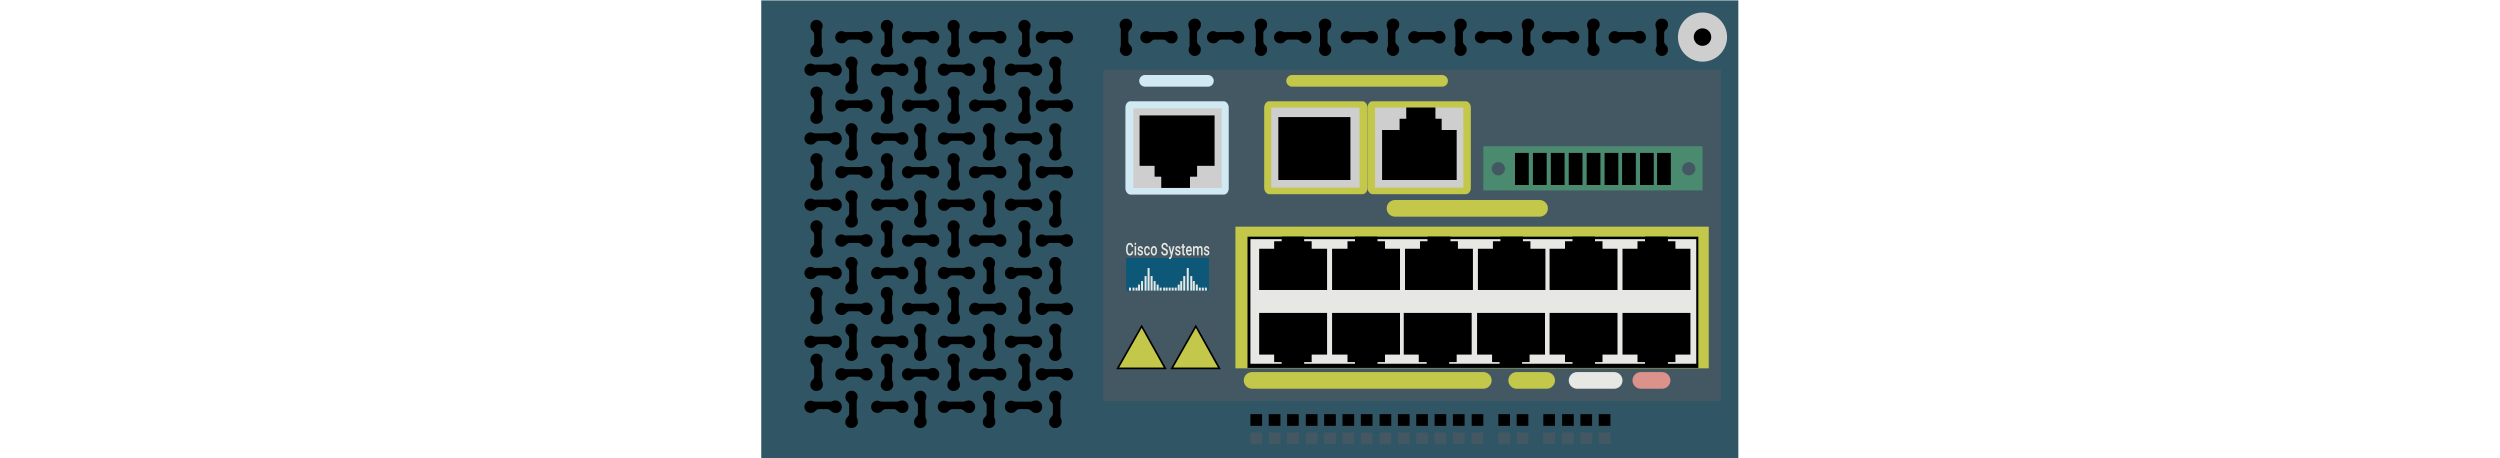 <?xml version="1.0" encoding="utf-8"?>
<!-- Copyright 2022 Virtual Console LLC. All rights reserved. Generator: Adobe Illustrator 23.1.0, SVG Export Plug-In . SVG Version: 6.00 Build 0)  -->
<svg version="1.1" id="Cisco_Catalyst_2955S-12" xmlns="http://www.w3.org/2000/svg" xmlns:xlink="http://www.w3.org/1999/xlink"
	 x="0px" y="0px" viewBox="0 0 600 110" style="enable-background:new 0 0 600 110;" xml:space="preserve">
<style type="text/css">
	.st0{fill:#305564;}
	.st1{fill:#445863;}
	.st2{fill:#C3C74A;}
	.st3{fill:#E7E7E3;}
	.st4{fill:#CECECE;}
	.st5{fill:#D0E9F3;}
	.st6{fill:#4A8B70;}
	.st7{fill:#DB928A;}
	.st8{fill:none;}
	.st9{fill:#0D5878;}
</style>
<g>
	<g>
		<rect x="182.7" y="0.1" class="st0" width="234.5" height="110"/>
	</g>
	<g>
		<path d="M247.2,22.9c0.1-0.3,0.2-0.6,0.1-1
			c-0.1-0.5-0.6-1-1.1-1.1c-1-0.2-1.8,0.5-1.8,1.5
			c0,0.5,0.2,0.9,0.5,1.1c0.2,0.2,0.4,0.5,0.4,0.8v2.1
			c0,0.3-0.2,0.6-0.4,0.8c-0.4,0.3-0.6,0.9-0.5,1.5
			s0.6,1,1.1,1.1c1,0.2,1.9-0.5,1.9-1.5c0-0.2-0.1-0.4-0.1-0.6
			c-0.1-0.2-0.2-0.4-0.2-0.7v-3.4
			C247,23.3,247.1,23.1,247.2,22.9z"/>
		<path d="M247.2,6.9c0.1-0.3,0.2-0.6,0.1-1
			c-0.1-0.5-0.6-1-1.1-1.1c-1-0.2-1.8,0.5-1.8,1.5
			c0,0.5,0.2,0.9,0.5,1.1c0.2,0.2,0.4,0.5,0.4,0.8v2.1
			c0,0.3-0.2,0.6-0.4,0.8c-0.4,0.3-0.6,0.9-0.5,1.5
			s0.6,1,1.1,1.1c1,0.2,1.9-0.5,1.9-1.5c0-0.2-0.1-0.4-0.1-0.6
			c-0.1-0.2-0.2-0.4-0.2-0.7V7.5C247,7.3,247.1,7.1,247.2,6.9z"
			/>
		<path d="M247.2,38.9c0.1-0.3,0.2-0.6,0.1-1
			c-0.1-0.5-0.6-1-1.1-1.1c-1-0.2-1.8,0.5-1.8,1.5
			c0,0.5,0.2,0.9,0.5,1.1c0.2,0.2,0.4,0.5,0.4,0.8v2.1
			c0,0.3-0.2,0.6-0.4,0.8c-0.4,0.3-0.6,0.9-0.5,1.5
			s0.6,1,1.1,1.1c1,0.2,1.9-0.5,1.9-1.5c0-0.2-0.1-0.4-0.1-0.6
			c-0.1-0.2-0.2-0.4-0.2-0.7v-3.4
			C247,39.4,247.1,39.1,247.2,38.9z"/>
		<path d="M247.2,55c0.1-0.3,0.2-0.6,0.1-1c-0.1-0.5-0.6-1-1.1-1.1
			c-1-0.2-1.8,0.5-1.8,1.5c0,0.5,0.2,0.9,0.5,1.1
			c0.2,0.2,0.4,0.5,0.4,0.8v2.1c0,0.3-0.2,0.6-0.4,0.8
			c-0.4,0.3-0.6,0.9-0.5,1.5s0.6,1,1.1,1.1c1,0.2,1.9-0.5,1.9-1.5
			c0-0.2-0.1-0.4-0.1-0.6c-0.1-0.2-0.2-0.4-0.2-0.7v-3.4
			C247,55.4,247.1,55.2,247.2,55z"/>
		<path d="M247.2,71c0.1-0.3,0.2-0.6,0.1-1c-0.1-0.5-0.6-1-1.1-1.1
			c-1-0.2-1.8,0.5-1.8,1.5c0,0.5,0.2,0.9,0.5,1.1
			c0.2,0.2,0.4,0.5,0.4,0.8v2.1c0,0.3-0.2,0.6-0.4,0.8
			c-0.4,0.3-0.6,0.9-0.5,1.5s0.6,1,1.1,1.1c1,0.2,1.9-0.5,1.9-1.5
			c0-0.2-0.1-0.4-0.1-0.6c-0.1-0.2-0.2-0.4-0.2-0.7v-3.4
			C247,71.4,247.1,71.2,247.2,71z"/>
		<path d="M247.2,87c0.1-0.3,0.2-0.6,0.1-1c-0.1-0.5-0.6-1-1.1-1.1
			c-1-0.2-1.8,0.5-1.8,1.5c0,0.5,0.2,0.9,0.5,1.1
			c0.2,0.2,0.4,0.5,0.4,0.8v2.1c0,0.3-0.2,0.6-0.4,0.8
			c-0.4,0.3-0.6,0.9-0.5,1.5s0.6,1,1.1,1.1c1,0.2,1.9-0.5,1.9-1.5
			c0-0.2-0.1-0.4-0.1-0.6c-0.1-0.2-0.2-0.4-0.2-0.7v-3.4
			C247,87.5,247.1,87.2,247.2,87z"/>
	</g>
	<g>
		<path d="M230.2,22.9c0.1-0.3,0.2-0.6,0.1-1
			c-0.1-0.5-0.6-1-1.1-1.1c-1-0.2-1.8,0.5-1.8,1.5
			c0,0.5,0.2,0.9,0.5,1.1c0.2,0.2,0.4,0.5,0.4,0.8v2.1
			c0,0.3-0.2,0.6-0.4,0.8c-0.4,0.3-0.6,0.9-0.5,1.5
			s0.6,1,1.1,1.1c1,0.2,1.9-0.5,1.9-1.5c0-0.2-0.1-0.4-0.1-0.6
			c-0.1-0.2-0.2-0.4-0.2-0.7v-3.4
			C230.1,23.3,230.1,23.1,230.2,22.9z"/>
		<path d="M230.2,6.9c0.1-0.3,0.2-0.6,0.1-1
			c-0.1-0.5-0.6-1-1.1-1.1c-1-0.2-1.8,0.5-1.8,1.5
			c0,0.5,0.2,0.9,0.5,1.1c0.2,0.2,0.4,0.5,0.4,0.8v2.1
			c0,0.3-0.2,0.6-0.4,0.8c-0.4,0.3-0.6,0.9-0.5,1.5
			s0.6,1,1.1,1.1c1,0.2,1.9-0.5,1.9-1.5c0-0.2-0.1-0.4-0.1-0.6
			c-0.1-0.2-0.2-0.4-0.2-0.7V7.5
			C230.1,7.3,230.1,7.1,230.2,6.9z"/>
		<path d="M230.2,38.9c0.1-0.3,0.2-0.6,0.1-1
			c-0.1-0.5-0.6-1-1.1-1.1c-1-0.2-1.8,0.5-1.8,1.5
			c0,0.5,0.2,0.9,0.5,1.1c0.2,0.2,0.4,0.5,0.4,0.8v2.1
			c0,0.3-0.2,0.6-0.4,0.8c-0.4,0.3-0.6,0.9-0.5,1.5
			s0.6,1,1.1,1.1c1,0.2,1.9-0.5,1.9-1.5c0-0.2-0.1-0.4-0.1-0.6
			c-0.1-0.2-0.2-0.4-0.2-0.7v-3.4
			C230.1,39.4,230.1,39.1,230.2,38.9z"/>
		<path d="M230.2,55c0.1-0.3,0.2-0.6,0.1-1c-0.1-0.5-0.6-1-1.1-1.1
			c-1-0.2-1.8,0.5-1.8,1.5c0,0.5,0.2,0.9,0.5,1.1
			c0.2,0.2,0.4,0.5,0.4,0.8v2.1c0,0.3-0.2,0.6-0.4,0.8
			c-0.4,0.3-0.6,0.9-0.5,1.5s0.6,1,1.1,1.1c1,0.2,1.9-0.5,1.9-1.5
			c0-0.2-0.1-0.4-0.1-0.6c-0.1-0.2-0.2-0.4-0.2-0.7v-3.4
			C230.1,55.4,230.1,55.2,230.2,55z"/>
		<path d="M230.2,71c0.1-0.3,0.2-0.6,0.1-1c-0.1-0.5-0.6-1-1.1-1.1
			c-1-0.2-1.8,0.5-1.8,1.5c0,0.5,0.2,0.9,0.5,1.1
			c0.2,0.2,0.4,0.5,0.4,0.8v2.1c0,0.3-0.2,0.6-0.4,0.8
			c-0.4,0.3-0.6,0.9-0.5,1.5s0.6,1,1.1,1.1c1,0.2,1.9-0.5,1.9-1.5
			c0-0.2-0.1-0.4-0.1-0.6c-0.1-0.2-0.2-0.4-0.2-0.7v-3.4
			C230.1,71.4,230.1,71.2,230.2,71z"/>
		<path d="M230.2,87c0.1-0.3,0.2-0.6,0.1-1c-0.1-0.5-0.6-1-1.1-1.1
			c-1-0.2-1.8,0.5-1.8,1.5c0,0.5,0.2,0.9,0.5,1.1
			c0.2,0.2,0.4,0.5,0.4,0.8v2.1c0,0.3-0.2,0.6-0.4,0.8
			c-0.4,0.3-0.6,0.9-0.5,1.5s0.6,1,1.1,1.1c1,0.2,1.9-0.5,1.9-1.5
			c0-0.2-0.1-0.4-0.1-0.6c-0.1-0.2-0.2-0.4-0.2-0.7v-3.4
			C230.1,87.5,230.1,87.2,230.2,87z"/>
	</g>
	<g>
		<path d="M218.6,7.6C218.3,7.5,218,7.4,217.6,7.5c-0.5,0.1-1,0.6-1.1,1.1
			c-0.2,1,0.5,1.8,1.5,1.8c0.5,0,0.9-0.2,1.1-0.5
			c0.2-0.2,0.5-0.4,0.8-0.4h2.1c0.3,0,0.6,0.2,0.8,0.4
			c0.3,0.4,0.9,0.6,1.5,0.5s1-0.6,1.1-1.1c0.2-1-0.5-1.9-1.5-1.9
			c-0.2,0-0.4,0.1-0.6,0.1c-0.2,0.1-0.4,0.2-0.7,0.2h-3.4
			C219.1,7.8,218.8,7.7,218.6,7.6z"/>
		<path d="M202.6,7.6C202.3,7.5,202,7.4,201.6,7.5c-0.5,0.1-1,0.6-1.1,1.1
			c-0.2,1,0.5,1.8,1.5,1.8c0.5,0,0.9-0.2,1.1-0.5
			c0.2-0.2,0.5-0.4,0.8-0.4h2.1c0.3,0,0.6,0.2,0.8,0.4
			c0.3,0.4,0.9,0.6,1.5,0.5s1-0.6,1.1-1.1c0.2-1-0.5-1.9-1.5-1.9
			c-0.2,0-0.4,0.1-0.6,0.1c-0.2,0.1-0.4,0.2-0.7,0.2h-3.4
			C203,7.8,202.8,7.7,202.6,7.6z"/>
		<path d="M234.7,7.6c-0.3-0.1-0.6-0.2-1-0.1
			c-0.5,0.1-1,0.6-1.1,1.1c-0.2,1,0.5,1.8,1.5,1.8
			c0.5,0,0.9-0.2,1.1-0.5c0.2-0.2,0.5-0.4,0.8-0.4h2.1
			c0.3,0,0.6,0.2,0.8,0.4c0.3,0.4,0.9,0.6,1.5,0.5
			s1-0.6,1.1-1.1c0.2-1-0.5-1.9-1.5-1.9c-0.2,0-0.4,0.1-0.6,0.1
			c-0.2,0.1-0.4,0.2-0.7,0.2h-3.4
			C235.1,7.8,234.9,7.7,234.7,7.6z"/>
		<path d="M250.7,7.6c-0.3-0.1-0.6-0.2-1-0.1
			c-0.5,0.1-1,0.6-1.1,1.1c-0.2,1,0.5,1.8,1.5,1.8
			c0.5,0,0.9-0.2,1.1-0.5c0.2-0.2,0.5-0.4,0.8-0.4h2.1
			c0.3,0,0.6,0.2,0.8,0.4c0.3,0.4,0.9,0.6,1.5,0.5
			c0.6-0.1,1-0.6,1.1-1.1c0.2-1-0.5-1.9-1.5-1.9
			c-0.2,0-0.4,0.1-0.6,0.1c-0.2,0.1-0.4,0.2-0.7,0.2h-3.4
			C251.1,7.8,250.9,7.7,250.7,7.6z"/>
	</g>
	<g>
		<path d="M211.2,15.4c-0.3-0.1-0.6-0.2-1-0.1
			c-0.5,0.1-1,0.6-1.1,1.1c-0.2,1,0.5,1.8,1.5,1.8
			c0.5,0,0.9-0.2,1.1-0.5c0.2-0.2,0.5-0.4,0.8-0.4h2.1
			c0.3,0,0.6,0.2,0.8,0.4c0.3,0.4,0.9,0.6,1.5,0.5
			s1-0.6,1.1-1.1c0.2-1-0.5-1.9-1.5-1.9c-0.2,0-0.4,0.1-0.6,0.1
			c-0.2,0.1-0.4,0.2-0.7,0.2h-3.4
			C211.6,15.6,211.4,15.5,211.2,15.4z"/>
		<path d="M195.2,15.4c-0.3-0.1-0.6-0.2-1-0.1
			c-0.5,0.1-1,0.6-1.1,1.1c-0.2,1,0.5,1.8,1.5,1.8
			c0.5,0,0.9-0.2,1.1-0.5c0.2-0.2,0.5-0.4,0.8-0.4h2.1
			c0.3,0,0.6,0.2,0.8,0.4c0.3,0.4,0.9,0.6,1.5,0.5
			s1-0.6,1.1-1.1c0.2-1-0.5-1.9-1.5-1.9c-0.2,0-0.4,0.1-0.6,0.1
			c-0.2,0.1-0.4,0.2-0.7,0.2h-3.4
			C195.6,15.6,195.4,15.5,195.2,15.4z"/>
		<path d="M227.2,15.4c-0.3-0.1-0.6-0.2-1-0.1
			c-0.5,0.1-1,0.6-1.1,1.1c-0.2,1,0.5,1.8,1.5,1.8
			c0.5,0,0.9-0.2,1.1-0.5c0.2-0.2,0.5-0.4,0.8-0.4h2.1
			c0.3,0,0.6,0.2,0.8,0.4c0.3,0.4,0.9,0.6,1.5,0.5
			s1-0.6,1.1-1.1c0.2-1-0.5-1.9-1.5-1.9c-0.2,0-0.4,0.1-0.6,0.1
			c-0.2,0.1-0.4,0.2-0.7,0.2h-3.4
			C227.7,15.6,227.4,15.5,227.2,15.4z"/>
		<path d="M243.3,15.4c-0.3-0.1-0.6-0.2-1-0.1
			c-0.5,0.1-1,0.6-1.1,1.1c-0.2,1,0.5,1.8,1.5,1.8
			c0.5,0,0.9-0.2,1.1-0.5c0.2-0.2,0.5-0.4,0.8-0.4h2.1
			c0.3,0,0.6,0.2,0.8,0.4c0.3,0.4,0.9,0.6,1.5,0.5
			s1-0.6,1.1-1.1c0.2-1-0.5-1.9-1.5-1.9c-0.2,0-0.4,0.1-0.6,0.1
			c-0.2,0.1-0.4,0.2-0.7,0.2h-3.4
			C243.7,15.6,243.5,15.5,243.3,15.4z"/>
	</g>
	<g>
		<path d="M218.6,24c-0.3-0.1-0.6-0.2-1-0.1C217.1,24,216.6,24.5,216.5,25
			c-0.2,1,0.5,1.8,1.5,1.8c0.5,0,0.9-0.2,1.1-0.5
			c0.2-0.2,0.5-0.4,0.8-0.4h2.1c0.3,0,0.6,0.2,0.8,0.4
			c0.3,0.4,0.9,0.6,1.5,0.5s1-0.6,1.1-1.1c0.2-1-0.5-1.9-1.5-1.9
			c-0.2,0-0.4,0.1-0.6,0.1c-0.2,0.1-0.4,0.2-0.7,0.2h-3.4
			C219.1,24.2,218.8,24.1,218.6,24z"/>
		<path d="M202.6,24c-0.3-0.1-0.6-0.2-1-0.1C201.1,24,200.6,24.5,200.5,25
			c-0.2,1,0.5,1.8,1.5,1.8c0.5,0,0.9-0.2,1.1-0.5
			c0.2-0.2,0.5-0.4,0.8-0.4h2.1c0.3,0,0.6,0.2,0.8,0.4
			c0.3,0.4,0.9,0.6,1.5,0.5s1-0.6,1.1-1.1c0.2-1-0.5-1.9-1.5-1.9
			c-0.2,0-0.4,0.1-0.6,0.1c-0.2,0.1-0.4,0.2-0.7,0.2h-3.4
			C203,24.2,202.8,24.1,202.6,24z"/>
		<path d="M234.7,24c-0.3-0.1-0.6-0.2-1-0.1c-0.5,0.1-1,0.6-1.1,1.1
			c-0.2,1,0.5,1.8,1.5,1.8c0.5,0,0.9-0.2,1.1-0.5
			c0.2-0.2,0.5-0.4,0.8-0.4h2.1c0.3,0,0.6,0.2,0.8,0.4
			c0.3,0.4,0.9,0.6,1.5,0.5s1-0.6,1.1-1.1c0.2-1-0.5-1.9-1.5-1.9
			c-0.2,0-0.4,0.1-0.6,0.1c-0.2,0.1-0.4,0.2-0.7,0.2h-3.4
			C235.1,24.2,234.9,24.1,234.7,24z"/>
		<path d="M250.7,24c-0.3-0.1-0.6-0.2-1-0.1c-0.5,0.1-1,0.6-1.1,1.1
			c-0.2,1,0.5,1.8,1.5,1.8c0.5,0,0.9-0.2,1.1-0.5
			c0.2-0.2,0.5-0.4,0.8-0.4h2.1c0.3,0,0.6,0.2,0.8,0.4
			c0.3,0.4,0.9,0.6,1.5,0.5c0.6-0.1,1-0.6,1.1-1.1
			c0.2-1-0.5-1.9-1.5-1.9c-0.2,0-0.4,0.1-0.6,0.1
			c-0.2,0.1-0.4,0.2-0.7,0.2h-3.4
			C251.1,24.2,250.9,24.1,250.7,24z"/>
	</g>
	<g>
		<path d="M211.2,31.9c-0.3-0.1-0.6-0.2-1-0.1
			c-0.5,0.1-1,0.6-1.1,1.1c-0.2,1,0.5,1.8,1.5,1.8
			c0.5,0,0.9-0.2,1.1-0.5c0.2-0.2,0.5-0.4,0.8-0.4h2.1
			c0.3,0,0.6,0.2,0.8,0.4c0.3,0.4,0.9,0.6,1.5,0.5
			s1-0.6,1.1-1.1c0.2-1-0.5-1.9-1.5-1.9c-0.2,0-0.4,0.1-0.6,0.1
			C215.7,31.9,215.5,32,215.2,32h-3.4C211.6,32,211.4,32,211.2,31.9z"/>
		<path d="M195.2,31.9c-0.3-0.1-0.6-0.2-1-0.1
			c-0.5,0.1-1,0.6-1.1,1.1c-0.2,1,0.5,1.8,1.5,1.8
			c0.5,0,0.9-0.2,1.1-0.5c0.2-0.2,0.5-0.4,0.8-0.4h2.1
			c0.3,0,0.6,0.2,0.8,0.4c0.3,0.4,0.9,0.6,1.5,0.5
			s1-0.6,1.1-1.1c0.2-1-0.5-1.9-1.5-1.9c-0.2,0-0.4,0.1-0.6,0.1
			C199.7,31.9,199.5,32,199.2,32h-3.4C195.6,32,195.4,32,195.2,31.9z"/>
		<path d="M227.2,31.9c-0.3-0.1-0.6-0.2-1-0.1
			c-0.5,0.1-1,0.6-1.1,1.1c-0.2,1,0.5,1.8,1.5,1.8
			c0.5,0,0.9-0.2,1.1-0.5c0.2-0.2,0.5-0.4,0.8-0.4h2.1
			c0.3,0,0.6,0.2,0.8,0.4c0.3,0.4,0.9,0.6,1.5,0.5
			s1-0.6,1.1-1.1c0.2-1-0.5-1.9-1.5-1.9c-0.2,0-0.4,0.1-0.6,0.1
			C231.7,31.9,231.5,32,231.2,32h-3.4C227.7,32,227.4,32,227.2,31.9z"/>
		<path d="M243.3,31.9c-0.3-0.1-0.6-0.2-1-0.1
			c-0.5,0.1-1,0.6-1.1,1.1c-0.2,1,0.5,1.8,1.5,1.8
			c0.5,0,0.9-0.2,1.1-0.5c0.2-0.2,0.5-0.4,0.8-0.4h2.1
			c0.3,0,0.6,0.2,0.8,0.4c0.3,0.4,0.9,0.6,1.5,0.5
			s1-0.6,1.1-1.1c0.2-1-0.5-1.9-1.5-1.9c-0.2,0-0.4,0.1-0.6,0.1
			C247.8,31.9,247.6,32,247.3,32h-3.4C243.7,32,243.5,32,243.3,31.9z"/>
	</g>
	<g>
		<path d="M218.6,40c-0.3-0.1-0.6-0.2-1-0.1C217.1,40,216.6,40.5,216.5,41
			c-0.2,1,0.5,1.8,1.5,1.8c0.5,0,0.9-0.2,1.1-0.5
			c0.2-0.2,0.5-0.4,0.8-0.4h2.1c0.3,0,0.6,0.2,0.8,0.4
			c0.3,0.4,0.9,0.6,1.5,0.5s1-0.6,1.1-1.1c0.2-1-0.5-1.9-1.5-1.9
			c-0.2,0-0.4,0.1-0.6,0.1c-0.2,0.1-0.4,0.2-0.7,0.2h-3.4
			C219.1,40.1,218.8,40.1,218.6,40z"/>
		<path d="M202.6,40c-0.3-0.1-0.6-0.2-1-0.1C201.1,40,200.6,40.5,200.5,41
			c-0.2,1,0.5,1.8,1.5,1.8c0.5,0,0.9-0.2,1.1-0.5
			c0.2-0.2,0.5-0.4,0.8-0.4h2.1c0.3,0,0.6,0.2,0.8,0.4
			c0.3,0.4,0.9,0.6,1.5,0.5s1-0.6,1.1-1.1c0.2-1-0.5-1.9-1.5-1.9
			c-0.2,0-0.4,0.1-0.6,0.1c-0.2,0.1-0.4,0.2-0.7,0.2h-3.4
			C203,40.1,202.8,40.1,202.6,40z"/>
		<path d="M234.7,40c-0.3-0.1-0.6-0.2-1-0.1c-0.5,0.1-1,0.6-1.1,1.1
			c-0.2,1,0.5,1.8,1.5,1.8c0.5,0,0.9-0.2,1.1-0.5
			c0.2-0.2,0.5-0.4,0.8-0.4h2.1c0.3,0,0.6,0.2,0.8,0.4
			c0.3,0.4,0.9,0.6,1.5,0.5s1-0.6,1.1-1.1c0.2-1-0.5-1.9-1.5-1.9
			c-0.2,0-0.4,0.1-0.6,0.1c-0.2,0.1-0.4,0.2-0.7,0.2h-3.4
			C235.1,40.1,234.9,40.1,234.7,40z"/>
		<path d="M250.7,40c-0.3-0.1-0.6-0.2-1-0.1c-0.5,0.1-1,0.6-1.1,1.1
			c-0.2,1,0.5,1.8,1.5,1.8c0.5,0,0.9-0.2,1.1-0.5
			c0.2-0.2,0.5-0.4,0.8-0.4h2.1c0.3,0,0.6,0.2,0.8,0.4
			c0.3,0.4,0.9,0.6,1.5,0.5c0.6-0.1,1-0.6,1.1-1.1
			c0.2-1-0.5-1.9-1.5-1.9c-0.2,0-0.4,0.1-0.6,0.1
			c-0.2,0.1-0.4,0.2-0.7,0.2h-3.4
			C251.1,40.1,250.9,40.1,250.7,40z"/>
	</g>
	<g>
		<path d="M211.2,47.8c-0.3-0.1-0.6-0.2-1-0.1
			c-0.5,0.1-1,0.6-1.1,1.1c-0.2,1,0.5,1.8,1.5,1.8
			c0.5,0,0.9-0.2,1.1-0.5c0.2-0.2,0.5-0.4,0.8-0.4h2.1
			c0.3,0,0.6,0.2,0.8,0.4c0.3,0.4,0.9,0.6,1.5,0.5
			s1-0.6,1.1-1.1c0.2-1-0.5-1.9-1.5-1.9c-0.2,0-0.4,0.1-0.6,0.1
			c-0.2,0.1-0.4,0.2-0.7,0.2h-3.4
			C211.6,48,211.4,47.9,211.2,47.8z"/>
		<path d="M195.2,47.8c-0.3-0.1-0.6-0.2-1-0.1
			c-0.5,0.1-1,0.6-1.1,1.1c-0.2,1,0.5,1.8,1.5,1.8
			c0.5,0,0.9-0.2,1.1-0.5c0.2-0.2,0.5-0.4,0.8-0.4h2.1
			c0.3,0,0.6,0.2,0.8,0.4c0.3,0.4,0.9,0.6,1.5,0.5
			s1-0.6,1.1-1.1c0.2-1-0.5-1.9-1.5-1.9c-0.2,0-0.4,0.1-0.6,0.1
			c-0.2,0.1-0.4,0.2-0.7,0.2h-3.4
			C195.6,48,195.4,47.9,195.2,47.8z"/>
		<path d="M227.2,47.8c-0.3-0.1-0.6-0.2-1-0.1
			c-0.5,0.1-1,0.6-1.1,1.1c-0.2,1,0.5,1.8,1.5,1.8
			c0.5,0,0.9-0.2,1.1-0.5c0.2-0.2,0.5-0.4,0.8-0.4h2.1
			c0.3,0,0.6,0.2,0.8,0.4c0.3,0.4,0.9,0.6,1.5,0.5
			s1-0.6,1.1-1.1c0.2-1-0.5-1.9-1.5-1.9c-0.2,0-0.4,0.1-0.6,0.1
			c-0.2,0.1-0.4,0.2-0.7,0.2h-3.4
			C227.7,48,227.4,47.9,227.2,47.8z"/>
		<path d="M243.3,47.8c-0.3-0.1-0.6-0.2-1-0.1
			c-0.5,0.1-1,0.6-1.1,1.1c-0.2,1,0.5,1.8,1.5,1.8
			c0.5,0,0.9-0.2,1.1-0.5c0.2-0.2,0.5-0.4,0.8-0.4h2.1
			c0.3,0,0.6,0.2,0.8,0.4c0.3,0.4,0.9,0.6,1.5,0.5
			s1-0.6,1.1-1.1c0.2-1-0.5-1.9-1.5-1.9c-0.2,0-0.4,0.1-0.6,0.1
			c-0.2,0.1-0.4,0.2-0.7,0.2h-3.4
			C243.7,48,243.5,47.9,243.3,47.8z"/>
	</g>
	<g>
		<path d="M218.6,56.4c-0.3-0.1-0.6-0.2-1-0.1
			c-0.5,0.1-1,0.6-1.1,1.1c-0.2,1,0.5,1.8,1.5,1.8
			c0.5,0,0.9-0.2,1.1-0.5c0.2-0.2,0.5-0.4,0.8-0.4h2.1
			c0.3,0,0.6,0.2,0.8,0.4c0.3,0.4,0.9,0.6,1.5,0.5
			s1-0.6,1.1-1.1c0.2-1-0.5-1.9-1.5-1.9c-0.2,0-0.4,0.1-0.6,0.1
			C223.1,56.4,222.9,56.5,222.6,56.5h-3.4
			C219.1,56.6,218.8,56.5,218.6,56.4z"/>
		<path d="M202.6,56.4c-0.3-0.1-0.6-0.2-1-0.1
			c-0.5,0.1-1,0.6-1.1,1.1c-0.2,1,0.5,1.8,1.5,1.8
			c0.5,0,0.9-0.2,1.1-0.5c0.2-0.2,0.5-0.4,0.8-0.4h2.1
			c0.3,0,0.6,0.2,0.8,0.4c0.3,0.4,0.9,0.6,1.5,0.5
			s1-0.6,1.1-1.1c0.2-1-0.5-1.9-1.5-1.9c-0.2,0-0.4,0.1-0.6,0.1
			C207.1,56.4,206.9,56.5,206.6,56.5h-3.4C203,56.6,202.8,56.5,202.6,56.4z"
			/>
		<path d="M234.7,56.4c-0.3-0.1-0.6-0.2-1-0.1
			c-0.5,0.1-1,0.6-1.1,1.1c-0.2,1,0.5,1.8,1.5,1.8
			c0.5,0,0.9-0.2,1.1-0.5c0.2-0.2,0.5-0.4,0.8-0.4h2.1
			c0.3,0,0.6,0.2,0.8,0.4c0.3,0.4,0.9,0.6,1.5,0.5
			s1-0.6,1.1-1.1c0.2-1-0.5-1.9-1.5-1.9c-0.2,0-0.4,0.1-0.6,0.1
			C239.2,56.4,239,56.5,238.7,56.5h-3.4
			C235.1,56.6,234.9,56.5,234.7,56.4z"/>
		<path d="M250.7,56.4c-0.3-0.1-0.6-0.2-1-0.1
			c-0.5,0.1-1,0.6-1.1,1.1c-0.2,1,0.5,1.8,1.5,1.8
			c0.5,0,0.9-0.2,1.1-0.5c0.2-0.2,0.5-0.4,0.8-0.4h2.1
			c0.3,0,0.6,0.2,0.8,0.4c0.3,0.4,0.9,0.6,1.5,0.5
			c0.6-0.1,1-0.6,1.1-1.1c0.2-1-0.5-1.9-1.5-1.9
			c-0.2,0-0.4,0.1-0.6,0.1C255.2,56.4,255,56.5,254.7,56.5h-3.4
			C251.1,56.6,250.9,56.5,250.7,56.4z"/>
	</g>
	<g>
		<path d="M211.2,64.2c-0.3-0.1-0.6-0.2-1-0.1
			c-0.5,0.1-1,0.6-1.1,1.1c-0.2,1,0.5,1.8,1.5,1.8
			c0.5,0,0.9-0.2,1.1-0.5c0.2-0.2,0.5-0.4,0.8-0.4h2.1
			c0.3,0,0.6,0.2,0.8,0.4c0.3,0.4,0.9,0.6,1.5,0.5
			s1-0.6,1.1-1.1c0.2-1-0.5-1.9-1.5-1.9c-0.2,0-0.4,0.1-0.6,0.1
			c-0.2,0.1-0.4,0.2-0.7,0.2h-3.4
			C211.6,64.4,211.4,64.3,211.2,64.2z"/>
		<path d="M195.2,64.2c-0.3-0.1-0.6-0.2-1-0.1
			c-0.5,0.1-1,0.6-1.1,1.1c-0.2,1,0.5,1.8,1.5,1.8
			c0.5,0,0.9-0.2,1.1-0.5c0.2-0.2,0.5-0.4,0.8-0.4h2.1
			c0.3,0,0.6,0.2,0.8,0.4c0.3,0.4,0.9,0.6,1.5,0.5
			s1-0.6,1.1-1.1c0.2-1-0.5-1.9-1.5-1.9c-0.2,0-0.4,0.1-0.6,0.1
			c-0.2,0.1-0.4,0.2-0.7,0.2h-3.4
			C195.6,64.4,195.4,64.3,195.2,64.2z"/>
		<path d="M227.2,64.2c-0.3-0.1-0.6-0.2-1-0.1
			c-0.5,0.1-1,0.6-1.1,1.1c-0.2,1,0.5,1.8,1.5,1.8
			c0.5,0,0.9-0.2,1.1-0.5c0.2-0.2,0.5-0.4,0.8-0.4h2.1
			c0.3,0,0.6,0.2,0.8,0.4c0.3,0.4,0.9,0.6,1.5,0.5
			s1-0.6,1.1-1.1c0.2-1-0.5-1.9-1.5-1.9c-0.2,0-0.4,0.1-0.6,0.1
			c-0.2,0.1-0.4,0.2-0.7,0.2h-3.4
			C227.7,64.4,227.4,64.3,227.2,64.2z"/>
		<path d="M243.3,64.2c-0.3-0.1-0.6-0.2-1-0.1
			c-0.5,0.1-1,0.6-1.1,1.1c-0.2,1,0.5,1.8,1.5,1.8
			c0.5,0,0.9-0.2,1.1-0.5c0.2-0.2,0.5-0.4,0.8-0.4h2.1
			c0.3,0,0.6,0.2,0.8,0.4c0.3,0.4,0.9,0.6,1.5,0.5
			s1-0.6,1.1-1.1c0.2-1-0.5-1.9-1.5-1.9c-0.2,0-0.4,0.1-0.6,0.1
			c-0.2,0.1-0.4,0.2-0.7,0.2h-3.4
			C243.7,64.4,243.5,64.3,243.3,64.2z"/>
	</g>
	<g>
		<path d="M218.6,72.8c-0.3-0.1-0.6-0.2-1-0.1
			c-0.5,0.1-1,0.6-1.1,1.1c-0.2,1,0.5,1.8,1.5,1.8
			c0.5,0,0.9-0.2,1.1-0.5c0.2-0.2,0.5-0.4,0.8-0.4h2.1
			c0.3,0,0.6,0.2,0.8,0.4c0.3,0.4,0.9,0.6,1.5,0.5
			s1-0.6,1.1-1.1c0.2-1-0.5-1.9-1.5-1.9c-0.2,0-0.4,0.1-0.6,0.1
			c-0.2,0.1-0.4,0.2-0.7,0.2h-3.4
			C219.1,73,218.8,72.9,218.6,72.8z"/>
		<path d="M202.6,72.8c-0.3-0.1-0.6-0.2-1-0.1
			c-0.5,0.1-1,0.6-1.1,1.1c-0.2,1,0.5,1.8,1.5,1.8
			c0.5,0,0.9-0.2,1.1-0.5c0.2-0.2,0.5-0.4,0.8-0.4h2.1
			c0.3,0,0.6,0.2,0.8,0.4c0.3,0.4,0.9,0.6,1.5,0.5
			s1-0.6,1.1-1.1c0.2-1-0.5-1.9-1.5-1.9c-0.2,0-0.4,0.1-0.6,0.1
			c-0.2,0.1-0.4,0.2-0.7,0.2h-3.4C203,73,202.8,72.9,202.6,72.8
			z"/>
		<path d="M234.7,72.8c-0.3-0.1-0.6-0.2-1-0.1
			c-0.5,0.1-1,0.6-1.1,1.1c-0.2,1,0.5,1.8,1.5,1.8
			c0.5,0,0.9-0.2,1.1-0.5c0.2-0.2,0.5-0.4,0.8-0.4h2.1
			c0.3,0,0.6,0.2,0.8,0.4c0.3,0.4,0.9,0.6,1.5,0.5
			s1-0.6,1.1-1.1c0.2-1-0.5-1.9-1.5-1.9c-0.2,0-0.4,0.1-0.6,0.1
			c-0.2,0.1-0.4,0.2-0.7,0.2h-3.4
			C235.1,73,234.9,72.9,234.7,72.8z"/>
		<path d="M250.7,72.8c-0.3-0.1-0.6-0.2-1-0.1
			c-0.5,0.1-1,0.6-1.1,1.1c-0.2,1,0.5,1.8,1.5,1.8
			c0.5,0,0.9-0.2,1.1-0.5c0.2-0.2,0.5-0.4,0.8-0.4h2.1
			c0.3,0,0.6,0.2,0.8,0.4c0.3,0.4,0.9,0.6,1.5,0.5
			c0.6-0.1,1-0.6,1.1-1.1c0.2-1-0.5-1.9-1.5-1.9
			c-0.2,0-0.4,0.1-0.6,0.1c-0.2,0.1-0.4,0.2-0.7,0.2h-3.4
			C251.1,73,250.9,72.9,250.7,72.8z"/>
	</g>
	<g>
		<path d="M211.2,80.7c-0.3-0.1-0.6-0.2-1-0.1
			c-0.5,0.1-1,0.6-1.1,1.1c-0.2,1,0.5,1.8,1.5,1.8
			c0.5,0,0.9-0.2,1.1-0.5c0.2-0.2,0.5-0.4,0.8-0.4h2.1
			c0.3,0,0.6,0.2,0.8,0.4c0.3,0.4,0.9,0.6,1.5,0.5
			s1-0.6,1.1-1.1c0.2-1-0.5-1.9-1.5-1.9c-0.2,0-0.4,0.1-0.6,0.1
			c-0.2,0.1-0.4,0.2-0.7,0.2h-3.4
			C211.6,80.8,211.4,80.8,211.2,80.7z"/>
		<path d="M195.2,80.7c-0.3-0.1-0.6-0.2-1-0.1
			c-0.5,0.1-1,0.6-1.1,1.1c-0.2,1,0.5,1.8,1.5,1.8
			c0.5,0,0.9-0.2,1.1-0.5c0.2-0.2,0.5-0.4,0.8-0.4h2.1
			c0.3,0,0.6,0.2,0.8,0.4c0.3,0.4,0.9,0.6,1.5,0.5
			s1-0.6,1.1-1.1c0.2-1-0.5-1.9-1.5-1.9c-0.2,0-0.4,0.1-0.6,0.1
			c-0.2,0.1-0.4,0.2-0.7,0.2h-3.4
			C195.6,80.8,195.4,80.8,195.2,80.7z"/>
		<path d="M227.2,80.7c-0.3-0.1-0.6-0.2-1-0.1
			c-0.5,0.1-1,0.6-1.1,1.1c-0.2,1,0.5,1.8,1.5,1.8
			c0.5,0,0.9-0.2,1.1-0.5c0.2-0.2,0.5-0.4,0.8-0.4h2.1
			c0.3,0,0.6,0.2,0.8,0.4c0.3,0.4,0.9,0.6,1.5,0.5
			s1-0.6,1.1-1.1c0.2-1-0.5-1.9-1.5-1.9c-0.2,0-0.4,0.1-0.6,0.1
			c-0.2,0.1-0.4,0.2-0.7,0.2h-3.4
			C227.7,80.8,227.4,80.8,227.2,80.7z"/>
		<path d="M243.3,80.7c-0.3-0.1-0.6-0.2-1-0.1
			c-0.5,0.1-1,0.6-1.1,1.1c-0.2,1,0.5,1.8,1.5,1.8
			c0.5,0,0.9-0.2,1.1-0.5c0.2-0.2,0.5-0.4,0.8-0.4h2.1
			c0.3,0,0.6,0.2,0.8,0.4c0.3,0.4,0.9,0.6,1.5,0.5
			s1-0.6,1.1-1.1c0.2-1-0.5-1.9-1.5-1.9c-0.2,0-0.4,0.1-0.6,0.1
			c-0.2,0.1-0.4,0.2-0.7,0.2h-3.4
			C243.7,80.8,243.5,80.8,243.3,80.7z"/>
	</g>
	<g>
		<path d="M218.6,88.5c-0.3-0.1-0.6-0.2-1-0.1C217.1,88.5,216.6,89,216.5,89.5
			c-0.2,1,0.5,1.8,1.5,1.8c0.5,0,0.9-0.2,1.1-0.5
			c0.2-0.2,0.5-0.4,0.8-0.4h2.1c0.3,0,0.6,0.2,0.8,0.4
			c0.3,0.4,0.9,0.6,1.5,0.5s1-0.6,1.1-1.1c0.2-1-0.5-1.9-1.5-1.9
			c-0.2,0-0.4,0.1-0.6,0.1c-0.2,0.1-0.4,0.2-0.7,0.2h-3.4
			C219.1,88.6,218.8,88.6,218.6,88.5z"/>
		<path d="M202.6,88.5c-0.3-0.1-0.6-0.2-1-0.1C201.1,88.5,200.6,89,200.5,89.5
			c-0.2,1,0.5,1.8,1.5,1.8c0.5,0,0.9-0.2,1.1-0.5
			c0.2-0.2,0.5-0.4,0.8-0.4h2.1c0.3,0,0.6,0.2,0.8,0.4
			c0.3,0.4,0.9,0.6,1.5,0.5s1-0.6,1.1-1.1c0.2-1-0.5-1.9-1.5-1.9
			c-0.2,0-0.4,0.1-0.6,0.1c-0.2,0.1-0.4,0.2-0.7,0.2h-3.4
			C203,88.6,202.8,88.6,202.6,88.5z"/>
		<path d="M234.7,88.5c-0.3-0.1-0.6-0.2-1-0.1c-0.5,0.1-1,0.6-1.1,1.1
			c-0.2,1,0.5,1.8,1.5,1.8c0.5,0,0.9-0.2,1.1-0.5
			c0.2-0.2,0.5-0.4,0.8-0.4h2.1c0.3,0,0.6,0.2,0.8,0.4
			c0.3,0.4,0.9,0.6,1.5,0.5s1-0.6,1.1-1.1c0.2-1-0.5-1.9-1.5-1.9
			c-0.2,0-0.4,0.1-0.6,0.1c-0.2,0.1-0.4,0.2-0.7,0.2h-3.4
			C235.1,88.6,234.9,88.6,234.7,88.5z"/>
		<path d="M250.7,88.5c-0.3-0.1-0.6-0.2-1-0.1c-0.5,0.1-1,0.6-1.1,1.1
			c-0.2,1,0.5,1.8,1.5,1.8c0.5,0,0.9-0.2,1.1-0.5
			c0.2-0.2,0.5-0.4,0.8-0.4h2.1c0.3,0,0.6,0.2,0.8,0.4
			c0.3,0.4,0.9,0.6,1.5,0.5c0.6-0.1,1-0.6,1.1-1.1
			c0.2-1-0.5-1.9-1.5-1.9c-0.2,0-0.4,0.1-0.6,0.1
			c-0.2,0.1-0.4,0.2-0.7,0.2h-3.4
			C251.1,88.6,250.9,88.6,250.7,88.5z"/>
	</g>
	<g>
		<path d="M211.2,96.3c-0.3-0.1-0.6-0.2-1-0.1
			c-0.5,0.1-1,0.6-1.1,1.1c-0.2,1,0.5,1.8,1.5,1.8
			c0.5,0,0.9-0.2,1.1-0.5c0.2-0.2,0.5-0.4,0.8-0.4h2.1
			c0.3,0,0.6,0.2,0.8,0.4c0.3,0.4,0.9,0.6,1.5,0.5
			s1-0.6,1.1-1.1c0.2-1-0.5-1.9-1.5-1.9c-0.2,0-0.4,0.1-0.6,0.1
			c-0.2,0.1-0.4,0.2-0.7,0.2h-3.4
			C211.6,96.4,211.4,96.4,211.2,96.3z"/>
		<path d="M195.2,96.3c-0.3-0.1-0.6-0.2-1-0.1
			c-0.5,0.1-1,0.6-1.1,1.1c-0.2,1,0.5,1.8,1.5,1.8
			c0.5,0,0.9-0.2,1.1-0.5c0.2-0.2,0.5-0.4,0.8-0.4h2.1
			c0.3,0,0.6,0.2,0.8,0.4c0.3,0.4,0.9,0.6,1.5,0.5
			s1-0.6,1.1-1.1c0.2-1-0.5-1.9-1.5-1.9c-0.2,0-0.4,0.1-0.6,0.1
			c-0.2,0.1-0.4,0.2-0.7,0.2h-3.4
			C195.6,96.4,195.4,96.4,195.2,96.3z"/>
		<path d="M227.2,96.3c-0.3-0.1-0.6-0.2-1-0.1
			c-0.5,0.1-1,0.6-1.1,1.1c-0.2,1,0.5,1.8,1.5,1.8
			c0.5,0,0.9-0.2,1.1-0.5c0.2-0.2,0.5-0.4,0.8-0.4h2.1
			c0.3,0,0.6,0.2,0.8,0.4c0.3,0.4,0.9,0.6,1.5,0.5
			s1-0.6,1.1-1.1c0.2-1-0.5-1.9-1.5-1.9c-0.2,0-0.4,0.1-0.6,0.1
			c-0.2,0.1-0.4,0.2-0.7,0.2h-3.4
			C227.7,96.4,227.4,96.4,227.2,96.3z"/>
		<path d="M243.3,96.3c-0.3-0.1-0.6-0.2-1-0.1
			c-0.5,0.1-1,0.6-1.1,1.1c-0.2,1,0.5,1.8,1.5,1.8
			c0.5,0,0.9-0.2,1.1-0.5c0.2-0.2,0.5-0.4,0.8-0.4h2.1
			c0.3,0,0.6,0.2,0.8,0.4c0.3,0.4,0.9,0.6,1.5,0.5
			s1-0.6,1.1-1.1c0.2-1-0.5-1.9-1.5-1.9c-0.2,0-0.4,0.1-0.6,0.1
			c-0.2,0.1-0.4,0.2-0.7,0.2h-3.4
			C243.7,96.4,243.5,96.4,243.3,96.3z"/>
	</g>
	<g>
		<path d="M214.2,22.9c0.1-0.3,0.2-0.6,0.1-1
			c-0.1-0.5-0.6-1-1.1-1.1c-1-0.2-1.8,0.5-1.8,1.5
			c0,0.5,0.2,0.9,0.5,1.1c0.2,0.2,0.4,0.5,0.4,0.8v2.1
			c0,0.3-0.2,0.6-0.4,0.8c-0.4,0.3-0.6,0.9-0.5,1.5
			s0.6,1,1.1,1.1c1,0.2,1.9-0.5,1.9-1.5c0-0.2-0.1-0.4-0.1-0.6
			c-0.1-0.2-0.2-0.4-0.2-0.7v-3.4
			C214.1,23.3,214.1,23.1,214.2,22.9z"/>
		<path d="M214.2,6.9c0.1-0.3,0.2-0.6,0.1-1
			c-0.1-0.5-0.6-1-1.1-1.1c-1-0.2-1.8,0.5-1.8,1.5
			c0,0.5,0.2,0.9,0.5,1.1c0.2,0.2,0.4,0.5,0.4,0.8v2.1
			c0,0.3-0.2,0.6-0.4,0.8c-0.4,0.3-0.6,0.9-0.5,1.5
			s0.6,1,1.1,1.1c1,0.2,1.9-0.5,1.9-1.5c0-0.2-0.1-0.4-0.1-0.6
			c-0.1-0.2-0.2-0.4-0.2-0.7V7.5
			C214.1,7.3,214.1,7.1,214.2,6.9z"/>
		<path d="M214.2,38.9c0.1-0.3,0.2-0.6,0.1-1
			c-0.1-0.5-0.6-1-1.1-1.1c-1-0.2-1.8,0.5-1.8,1.5
			c0,0.5,0.2,0.9,0.5,1.1c0.2,0.2,0.4,0.5,0.4,0.8v2.1
			c0,0.3-0.2,0.6-0.4,0.8c-0.4,0.3-0.6,0.9-0.5,1.5
			s0.6,1,1.1,1.1c1,0.2,1.9-0.5,1.9-1.5c0-0.2-0.1-0.4-0.1-0.6
			c-0.1-0.2-0.2-0.4-0.2-0.7v-3.4
			C214.1,39.4,214.1,39.1,214.2,38.9z"/>
		<path d="M214.2,55c0.1-0.3,0.2-0.6,0.1-1c-0.1-0.5-0.6-1-1.1-1.1
			c-1-0.2-1.8,0.5-1.8,1.5c0,0.5,0.2,0.9,0.5,1.1
			c0.2,0.2,0.4,0.5,0.4,0.8v2.1c0,0.3-0.2,0.6-0.4,0.8
			c-0.4,0.3-0.6,0.9-0.5,1.5s0.6,1,1.1,1.1c1,0.2,1.9-0.5,1.9-1.5
			c0-0.2-0.1-0.4-0.1-0.6c-0.1-0.2-0.2-0.4-0.2-0.7v-3.4
			C214.1,55.4,214.1,55.2,214.2,55z"/>
		<path d="M214.2,71c0.1-0.3,0.2-0.6,0.1-1c-0.1-0.5-0.6-1-1.1-1.1
			c-1-0.2-1.8,0.5-1.8,1.5c0,0.5,0.2,0.9,0.5,1.1
			c0.2,0.2,0.4,0.5,0.4,0.8v2.1c0,0.3-0.2,0.6-0.4,0.8
			c-0.4,0.3-0.6,0.9-0.5,1.5s0.6,1,1.1,1.1c1,0.2,1.9-0.5,1.9-1.5
			c0-0.2-0.1-0.4-0.1-0.6c-0.1-0.2-0.2-0.4-0.2-0.7v-3.4
			C214.1,71.4,214.1,71.2,214.2,71z"/>
		<path d="M214.2,87c0.1-0.3,0.2-0.6,0.1-1c-0.1-0.5-0.6-1-1.1-1.1
			c-1-0.2-1.8,0.5-1.8,1.5c0,0.5,0.2,0.9,0.5,1.1
			c0.2,0.2,0.4,0.5,0.4,0.8v2.1c0,0.3-0.2,0.6-0.4,0.8
			c-0.4,0.3-0.6,0.9-0.5,1.5s0.6,1,1.1,1.1c1,0.2,1.9-0.5,1.9-1.5
			c0-0.2-0.1-0.4-0.1-0.6c-0.1-0.2-0.2-0.4-0.2-0.7v-3.4
			C214.1,87.5,214.1,87.2,214.2,87z"/>
	</g>
	<g>
		<path d="M197.3,22.9c0.1-0.3,0.2-0.6,0.1-1
			c-0.1-0.5-0.6-1-1.1-1.1c-1-0.2-1.8,0.5-1.8,1.5
			c0,0.5,0.2,0.9,0.5,1.1c0.2,0.2,0.4,0.5,0.4,0.8v2.1
			c0,0.3-0.2,0.6-0.4,0.8c-0.4,0.3-0.6,0.9-0.5,1.5
			s0.6,1,1.1,1.1c1,0.2,1.9-0.5,1.9-1.5c0-0.2-0.1-0.4-0.1-0.6
			c-0.1-0.2-0.2-0.4-0.2-0.7v-3.4
			C197.1,23.3,197.2,23.1,197.3,22.9z"/>
		<path d="M197.3,6.9c0.1-0.3,0.2-0.6,0.1-1
			c-0.1-0.5-0.6-1-1.1-1.1c-1-0.2-1.8,0.5-1.8,1.5
			c0,0.5,0.2,0.9,0.5,1.1c0.2,0.2,0.4,0.5,0.4,0.8v2.1
			c0,0.3-0.2,0.6-0.4,0.8c-0.4,0.3-0.6,0.9-0.5,1.5
			s0.6,1,1.1,1.1c1,0.2,1.9-0.5,1.9-1.5c0-0.2-0.1-0.4-0.1-0.6
			c-0.1-0.2-0.2-0.4-0.2-0.7V7.5
			C197.1,7.3,197.2,7.1,197.3,6.9z"/>
		<path d="M197.3,38.9c0.1-0.3,0.2-0.6,0.1-1
			c-0.1-0.5-0.6-1-1.1-1.1c-1-0.2-1.8,0.5-1.8,1.5
			c0,0.5,0.2,0.9,0.5,1.1c0.2,0.2,0.4,0.5,0.4,0.8v2.1
			c0,0.3-0.2,0.6-0.4,0.8c-0.4,0.3-0.6,0.9-0.5,1.5
			s0.6,1,1.1,1.1c1,0.2,1.9-0.5,1.9-1.5c0-0.2-0.1-0.4-0.1-0.6
			c-0.1-0.2-0.2-0.4-0.2-0.7v-3.4
			C197.1,39.4,197.2,39.1,197.3,38.9z"/>
		<path d="M197.3,55c0.1-0.3,0.2-0.6,0.1-1c-0.1-0.5-0.6-1-1.1-1.1
			c-1-0.2-1.8,0.5-1.8,1.5c0,0.5,0.2,0.9,0.5,1.1
			c0.2,0.2,0.4,0.5,0.4,0.8v2.1c0,0.3-0.2,0.6-0.4,0.8
			c-0.4,0.3-0.6,0.9-0.5,1.5s0.6,1,1.1,1.1c1,0.2,1.9-0.5,1.9-1.5
			c0-0.2-0.1-0.4-0.1-0.6c-0.1-0.2-0.2-0.4-0.2-0.7v-3.4
			C197.1,55.4,197.2,55.2,197.3,55z"/>
		<path d="M197.3,71c0.1-0.3,0.2-0.6,0.1-1c-0.1-0.5-0.6-1-1.1-1.1
			c-1-0.2-1.8,0.5-1.8,1.5c0,0.5,0.2,0.9,0.5,1.1
			c0.2,0.2,0.4,0.5,0.4,0.8v2.1c0,0.3-0.2,0.6-0.4,0.8
			c-0.4,0.3-0.6,0.9-0.5,1.5s0.6,1,1.1,1.1c1,0.2,1.9-0.5,1.9-1.5
			c0-0.2-0.1-0.4-0.1-0.6c-0.1-0.2-0.2-0.4-0.2-0.7v-3.4
			C197.1,71.4,197.2,71.2,197.3,71z"/>
		<path d="M197.3,87c0.1-0.3,0.2-0.6,0.1-1c-0.1-0.5-0.6-1-1.1-1.1
			c-1-0.2-1.8,0.5-1.8,1.5c0,0.5,0.2,0.9,0.5,1.1
			c0.2,0.2,0.4,0.5,0.4,0.8v2.1c0,0.3-0.2,0.6-0.4,0.8
			c-0.4,0.3-0.6,0.9-0.5,1.5s0.6,1,1.1,1.1c1,0.2,1.9-0.5,1.9-1.5
			c0-0.2-0.1-0.4-0.1-0.6c-0.1-0.2-0.2-0.4-0.2-0.7v-3.4
			C197.1,87.5,197.2,87.2,197.3,87z"/>
	</g>
	<g>
		<path d="M205.7,31.7c0.1-0.3,0.2-0.6,0.1-1
			c-0.1-0.5-0.6-1-1.1-1.1c-1-0.2-1.8,0.5-1.8,1.5
			c0,0.5,0.2,0.9,0.5,1.1c0.2,0.2,0.4,0.5,0.4,0.8v2.1
			c0,0.3-0.2,0.6-0.4,0.8c-0.4,0.3-0.6,0.9-0.5,1.5
			s0.6,1,1.1,1.1c1,0.2,1.9-0.5,1.9-1.5c0-0.2-0.1-0.4-0.1-0.6
			c-0.1-0.2-0.2-0.4-0.2-0.7v-3.4
			C205.6,32.2,205.6,32,205.7,31.7z"/>
		<path d="M205.7,15.7c0.1-0.3,0.2-0.6,0.1-1
			c-0.1-0.5-0.6-1-1.1-1.1c-1-0.2-1.8,0.5-1.8,1.5
			c0,0.5,0.2,0.9,0.5,1.1c0.2,0.2,0.4,0.5,0.4,0.8v2.1
			c0,0.3-0.2,0.6-0.4,0.8c-0.4,0.3-0.6,0.9-0.5,1.5
			s0.6,1,1.1,1.1c1,0.2,1.9-0.5,1.9-1.5c0-0.2-0.1-0.4-0.1-0.6
			c-0.1-0.2-0.2-0.4-0.2-0.7v-3.4
			C205.6,16.1,205.6,15.9,205.7,15.7z"/>
		<path d="M205.7,47.8c0.1-0.3,0.2-0.6,0.1-1
			c-0.1-0.5-0.6-1-1.1-1.1c-1-0.2-1.8,0.5-1.8,1.5
			c0,0.5,0.2,0.9,0.5,1.1c0.2,0.2,0.4,0.5,0.4,0.8v2.1
			c0,0.3-0.2,0.6-0.4,0.8c-0.4,0.3-0.6,0.9-0.5,1.5
			s0.6,1,1.1,1.1c1,0.2,1.9-0.5,1.9-1.5c0-0.2-0.1-0.4-0.1-0.6
			c-0.1-0.2-0.2-0.4-0.2-0.7v-3.4
			C205.6,48.2,205.6,48,205.7,47.8z"/>
		<path d="M205.7,63.8c0.1-0.3,0.2-0.6,0.1-1
			c-0.1-0.5-0.6-1-1.1-1.1c-1-0.2-1.8,0.5-1.8,1.5
			c0,0.5,0.2,0.9,0.5,1.1c0.2,0.2,0.4,0.5,0.4,0.8v2.1
			c0,0.3-0.2,0.6-0.4,0.8c-0.4,0.3-0.6,0.9-0.5,1.5
			s0.6,1,1.1,1.1c1,0.2,1.9-0.5,1.9-1.5c0-0.2-0.1-0.4-0.1-0.6
			c-0.1-0.2-0.2-0.4-0.2-0.7v-3.4
			C205.6,64.2,205.6,64,205.7,63.8z"/>
		<path d="M205.7,79.8c0.1-0.3,0.2-0.6,0.1-1
			c-0.1-0.5-0.6-1-1.1-1.1c-1-0.2-1.8,0.5-1.8,1.5
			c0,0.5,0.2,0.9,0.5,1.1c0.2,0.2,0.4,0.5,0.4,0.8v2.1
			c0,0.3-0.2,0.6-0.4,0.8c-0.4,0.3-0.6,0.9-0.5,1.5
			s0.6,1,1.1,1.1c1,0.2,1.9-0.5,1.9-1.5c0-0.2-0.1-0.4-0.1-0.6
			c-0.1-0.2-0.2-0.4-0.2-0.7v-3.4
			C205.6,80.3,205.6,80,205.7,79.8z"/>
		<path d="M205.7,95.9c0.1-0.3,0.2-0.6,0.1-1
			c-0.1-0.5-0.6-1-1.1-1.1c-1-0.2-1.8,0.5-1.8,1.5
			c0,0.5,0.2,0.9,0.5,1.1c0.2,0.2,0.4,0.5,0.4,0.8v2.1
			c0,0.3-0.2,0.6-0.4,0.8c-0.4,0.3-0.6,0.9-0.5,1.5
			s0.6,1,1.1,1.1c1,0.2,1.9-0.5,1.9-1.5c0-0.2-0.1-0.4-0.1-0.6
			c-0.1-0.2-0.2-0.4-0.2-0.7v-3.4
			C205.6,96.3,205.6,96.1,205.7,95.9z"/>
	</g>
	<g>
		<path d="M222.2,31.7c0.1-0.3,0.2-0.6,0.1-1
			c-0.1-0.5-0.6-1-1.1-1.1c-1-0.2-1.8,0.5-1.8,1.5
			c0,0.5,0.2,0.9,0.5,1.1c0.2,0.2,0.4,0.5,0.4,0.8v2.1
			c0,0.3-0.2,0.6-0.4,0.8c-0.4,0.3-0.6,0.9-0.5,1.5
			s0.6,1,1.1,1.1c1,0.2,1.9-0.5,1.9-1.5c0-0.2-0.1-0.4-0.1-0.6
			c-0.1-0.2-0.2-0.4-0.2-0.7v-3.4
			C222.1,32.2,222.1,32,222.2,31.7z"/>
		<path d="M222.2,15.7c0.1-0.3,0.2-0.6,0.1-1
			c-0.1-0.5-0.6-1-1.1-1.1c-1-0.2-1.8,0.5-1.8,1.5
			c0,0.5,0.2,0.9,0.5,1.1c0.2,0.2,0.4,0.5,0.4,0.8v2.1
			c0,0.3-0.2,0.6-0.4,0.8c-0.4,0.3-0.6,0.9-0.5,1.5
			s0.6,1,1.1,1.1c1,0.2,1.9-0.5,1.9-1.5c0-0.2-0.1-0.4-0.1-0.6
			c-0.1-0.2-0.2-0.4-0.2-0.7v-3.4
			C222.1,16.1,222.1,15.9,222.2,15.7z"/>
		<path d="M222.2,47.8c0.1-0.3,0.2-0.6,0.1-1
			c-0.1-0.5-0.6-1-1.1-1.1c-1-0.2-1.8,0.5-1.8,1.5
			c0,0.5,0.2,0.9,0.5,1.1c0.2,0.2,0.4,0.5,0.4,0.8v2.1
			c0,0.3-0.2,0.6-0.4,0.8c-0.4,0.3-0.6,0.9-0.5,1.5
			s0.6,1,1.1,1.1c1,0.2,1.9-0.5,1.9-1.5c0-0.2-0.1-0.4-0.1-0.6
			c-0.1-0.2-0.2-0.4-0.2-0.7v-3.4
			C222.1,48.2,222.1,48,222.2,47.8z"/>
		<path d="M222.2,63.8c0.1-0.3,0.2-0.6,0.1-1
			c-0.1-0.5-0.6-1-1.1-1.1c-1-0.2-1.8,0.5-1.8,1.5
			c0,0.5,0.2,0.9,0.5,1.1c0.2,0.2,0.4,0.5,0.4,0.8v2.1
			c0,0.3-0.2,0.6-0.4,0.8c-0.4,0.3-0.6,0.9-0.5,1.5
			s0.6,1,1.1,1.1c1,0.2,1.9-0.5,1.9-1.5c0-0.2-0.1-0.4-0.1-0.6
			c-0.1-0.2-0.2-0.4-0.2-0.7v-3.4
			C222.1,64.2,222.1,64,222.2,63.8z"/>
		<path d="M222.2,79.8c0.1-0.3,0.2-0.6,0.1-1
			c-0.1-0.5-0.6-1-1.1-1.1c-1-0.2-1.8,0.5-1.8,1.5
			c0,0.5,0.2,0.9,0.5,1.1c0.2,0.2,0.4,0.5,0.4,0.8v2.1
			c0,0.3-0.2,0.6-0.4,0.8c-0.4,0.3-0.6,0.9-0.5,1.5
			s0.6,1,1.1,1.1c1,0.2,1.9-0.5,1.9-1.5c0-0.2-0.1-0.4-0.1-0.6
			c-0.1-0.2-0.2-0.4-0.2-0.7v-3.4
			C222.1,80.3,222.1,80,222.2,79.8z"/>
		<path d="M222.2,95.9c0.1-0.3,0.2-0.6,0.1-1
			c-0.1-0.5-0.6-1-1.1-1.1c-1-0.2-1.8,0.5-1.8,1.5
			c0,0.5,0.2,0.9,0.5,1.1c0.2,0.2,0.4,0.5,0.4,0.8v2.1
			c0,0.3-0.2,0.6-0.4,0.8c-0.4,0.3-0.6,0.9-0.5,1.5
			s0.6,1,1.1,1.1c1,0.2,1.9-0.5,1.9-1.5c0-0.2-0.1-0.4-0.1-0.6
			c-0.1-0.2-0.2-0.4-0.2-0.7v-3.4
			C222.1,96.3,222.1,96.1,222.2,95.9z"/>
	</g>
	<g>
		<path d="M238.7,31.7c0.1-0.3,0.2-0.6,0.1-1
			c-0.1-0.5-0.6-1-1.1-1.1c-1-0.2-1.8,0.5-1.8,1.5
			c0,0.5,0.2,0.9,0.5,1.1c0.2,0.2,0.4,0.5,0.4,0.8v2.1
			c0,0.3-0.2,0.6-0.4,0.8c-0.4,0.3-0.6,0.9-0.5,1.5
			s0.6,1,1.1,1.1c1,0.2,1.9-0.5,1.9-1.5c0-0.2-0.1-0.4-0.1-0.6
			c-0.1-0.2-0.2-0.4-0.2-0.7v-3.4
			C238.6,32.2,238.6,32,238.7,31.7z"/>
		<path d="M238.7,15.7c0.1-0.3,0.2-0.6,0.1-1
			c-0.1-0.5-0.6-1-1.1-1.1c-1-0.2-1.8,0.5-1.8,1.5
			c0,0.5,0.2,0.9,0.5,1.1c0.2,0.2,0.4,0.5,0.4,0.8v2.1
			c0,0.3-0.2,0.6-0.4,0.8c-0.4,0.3-0.6,0.9-0.5,1.5
			s0.6,1,1.1,1.1c1,0.2,1.9-0.5,1.9-1.5c0-0.2-0.1-0.4-0.1-0.6
			c-0.1-0.2-0.2-0.4-0.2-0.7v-3.4
			C238.6,16.1,238.6,15.9,238.7,15.7z"/>
		<path d="M238.7,47.8c0.1-0.3,0.2-0.6,0.1-1
			c-0.1-0.5-0.6-1-1.1-1.1c-1-0.2-1.8,0.5-1.8,1.5
			c0,0.5,0.2,0.9,0.5,1.1c0.2,0.2,0.4,0.5,0.4,0.8v2.1
			c0,0.3-0.2,0.6-0.4,0.8c-0.4,0.3-0.6,0.9-0.5,1.5
			s0.6,1,1.1,1.1c1,0.2,1.9-0.5,1.9-1.5c0-0.2-0.1-0.4-0.1-0.6
			c-0.1-0.2-0.2-0.4-0.2-0.7v-3.4
			C238.6,48.2,238.6,48,238.7,47.8z"/>
		<path d="M238.7,63.8c0.1-0.3,0.2-0.6,0.1-1
			c-0.1-0.5-0.6-1-1.1-1.1c-1-0.2-1.8,0.5-1.8,1.5
			c0,0.5,0.2,0.9,0.5,1.1c0.2,0.2,0.4,0.5,0.4,0.8v2.1
			c0,0.3-0.2,0.6-0.4,0.8c-0.4,0.3-0.6,0.9-0.5,1.5
			s0.6,1,1.1,1.1c1,0.2,1.9-0.5,1.9-1.5c0-0.2-0.1-0.4-0.1-0.6
			c-0.1-0.2-0.2-0.4-0.2-0.7v-3.4
			C238.6,64.2,238.6,64,238.7,63.8z"/>
		<path d="M238.7,79.8c0.1-0.3,0.2-0.6,0.1-1
			c-0.1-0.5-0.6-1-1.1-1.1c-1-0.2-1.8,0.5-1.8,1.5
			c0,0.5,0.2,0.9,0.5,1.1c0.2,0.2,0.4,0.5,0.4,0.8v2.1
			c0,0.3-0.2,0.6-0.4,0.8c-0.4,0.3-0.6,0.9-0.5,1.5
			s0.6,1,1.1,1.1c1,0.2,1.9-0.5,1.9-1.5c0-0.2-0.1-0.4-0.1-0.6
			c-0.1-0.2-0.2-0.4-0.2-0.7v-3.4
			C238.6,80.3,238.6,80,238.7,79.8z"/>
		<path d="M238.7,95.9c0.1-0.3,0.2-0.6,0.1-1
			c-0.1-0.5-0.6-1-1.1-1.1c-1-0.2-1.8,0.5-1.8,1.5
			c0,0.5,0.2,0.9,0.5,1.1c0.2,0.2,0.4,0.5,0.4,0.8v2.1
			c0,0.3-0.2,0.6-0.4,0.8c-0.4,0.3-0.6,0.9-0.5,1.5
			s0.6,1,1.1,1.1c1,0.2,1.9-0.5,1.9-1.5c0-0.2-0.1-0.4-0.1-0.6
			c-0.1-0.2-0.2-0.4-0.2-0.7v-3.4
			C238.6,96.3,238.6,96.1,238.7,95.9z"/>
	</g>
	<g>
		<path d="M254.6,31.7c0.1-0.3,0.2-0.6,0.1-1
			c-0.1-0.5-0.6-1-1.1-1.1c-1-0.2-1.8,0.5-1.8,1.5
			c0,0.5,0.2,0.9,0.5,1.1c0.2,0.2,0.4,0.5,0.4,0.8v2.1
			c0,0.3-0.2,0.6-0.4,0.8c-0.4,0.3-0.6,0.9-0.5,1.5
			s0.6,1,1.1,1.1c1,0.2,1.9-0.5,1.9-1.5c0-0.2-0.1-0.4-0.1-0.6
			C254.6,36.2,254.5,36,254.5,35.7v-3.4C254.4,32.2,254.5,32,254.6,31.7z"
			/>
		<path d="M254.6,15.7c0.1-0.3,0.2-0.6,0.1-1
			c-0.1-0.5-0.6-1-1.1-1.1c-1-0.2-1.8,0.5-1.8,1.5
			c0,0.5,0.2,0.9,0.5,1.1c0.2,0.2,0.4,0.5,0.4,0.8v2.1
			c0,0.3-0.2,0.6-0.4,0.8c-0.4,0.3-0.6,0.9-0.5,1.5
			s0.6,1,1.1,1.1c1,0.2,1.9-0.5,1.9-1.5c0-0.2-0.1-0.4-0.1-0.6
			C254.6,20.2,254.5,20,254.5,19.7v-3.4
			C254.4,16.1,254.5,15.9,254.6,15.7z"/>
		<path d="M254.6,47.8c0.1-0.3,0.2-0.6,0.1-1
			c-0.1-0.5-0.6-1-1.1-1.1c-1-0.2-1.8,0.5-1.8,1.5
			c0,0.5,0.2,0.9,0.5,1.1c0.2,0.2,0.4,0.5,0.4,0.8v2.1
			c0,0.3-0.2,0.6-0.4,0.8c-0.4,0.3-0.6,0.9-0.5,1.5
			s0.6,1,1.1,1.1c1,0.2,1.9-0.5,1.9-1.5c0-0.2-0.1-0.4-0.1-0.6
			C254.6,52.3,254.5,52.1,254.5,51.8v-3.4C254.4,48.2,254.5,48,254.6,47.8z"
			/>
		<path d="M254.6,63.8c0.1-0.3,0.2-0.6,0.1-1
			c-0.1-0.5-0.6-1-1.1-1.1c-1-0.2-1.8,0.5-1.8,1.5
			c0,0.5,0.2,0.9,0.5,1.1c0.2,0.2,0.4,0.5,0.4,0.8v2.1
			c0,0.3-0.2,0.6-0.4,0.8c-0.4,0.3-0.6,0.9-0.5,1.5
			s0.6,1,1.1,1.1c1,0.2,1.9-0.5,1.9-1.5c0-0.2-0.1-0.4-0.1-0.6
			C254.6,68.3,254.5,68.1,254.5,67.8v-3.4C254.4,64.2,254.5,64,254.6,63.8z"
			/>
		<path d="M254.6,79.8c0.1-0.3,0.2-0.6,0.1-1
			c-0.1-0.5-0.6-1-1.1-1.1c-1-0.2-1.8,0.5-1.8,1.5
			c0,0.5,0.2,0.9,0.5,1.1c0.2,0.2,0.4,0.5,0.4,0.8v2.1
			c0,0.3-0.2,0.6-0.4,0.8c-0.4,0.3-0.6,0.9-0.5,1.5
			s0.6,1,1.1,1.1c1,0.2,1.9-0.5,1.9-1.5c0-0.2-0.1-0.4-0.1-0.6
			C254.6,84.3,254.5,84.1,254.5,83.8v-3.4C254.4,80.3,254.5,80,254.6,79.8z"
			/>
		<path d="M254.6,95.9c0.1-0.3,0.2-0.6,0.1-1
			c-0.1-0.5-0.6-1-1.1-1.1c-1-0.2-1.8,0.5-1.8,1.5
			c0,0.5,0.2,0.9,0.5,1.1c0.2,0.2,0.4,0.5,0.4,0.8v2.1
			c0,0.3-0.2,0.6-0.4,0.8c-0.4,0.3-0.6,0.9-0.5,1.5
			s0.6,1,1.1,1.1c1,0.2,1.9-0.5,1.9-1.5c0-0.2-0.1-0.4-0.1-0.6
			C254.6,100.4,254.5,100.2,254.5,99.9v-3.4
			C254.4,96.3,254.5,96.1,254.6,95.9z"/>
	</g>
	<g>
		<path d="M291.8,7.6C291.5,7.5,291.2,7.4,290.8,7.5c-0.5,0.1-1,0.6-1.1,1.1
			c-0.2,1,0.5,1.8,1.5,1.8c0.5,0,0.9-0.2,1.1-0.5
			c0.2-0.2,0.5-0.4,0.8-0.4h2.1c0.3,0,0.6,0.2,0.8,0.4
			c0.3,0.4,0.9,0.6,1.5,0.5s1-0.6,1.1-1.1c0.2-1-0.5-1.9-1.5-1.9
			c-0.2,0-0.4,0.1-0.6,0.1c-0.2,0.1-0.4,0.2-0.7,0.2h-3.4
			C292.3,7.8,292,7.7,291.8,7.6z"/>
		<path d="M275.8,7.6C275.5,7.5,275.2,7.4,274.8,7.5c-0.5,0.1-1,0.6-1.1,1.1
			c-0.2,1,0.5,1.8,1.5,1.8c0.5,0,0.9-0.2,1.1-0.5
			c0.2-0.2,0.5-0.4,0.8-0.4h2.1c0.3,0,0.6,0.2,0.8,0.4
			c0.3,0.4,0.9,0.6,1.5,0.5s1-0.6,1.1-1.1c0.2-1-0.5-1.9-1.5-1.9
			c-0.2,0-0.4,0.1-0.6,0.1c-0.2,0.1-0.4,0.2-0.7,0.2h-3.4
			C276.2,7.8,276,7.7,275.8,7.6z"/>
		<path d="M307.9,7.6c-0.3-0.1-0.6-0.2-1-0.1
			c-0.5,0.1-1,0.6-1.1,1.1c-0.2,1,0.5,1.8,1.5,1.8
			c0.5,0,0.9-0.2,1.1-0.5c0.2-0.2,0.5-0.4,0.8-0.4h2.1
			c0.3,0,0.6,0.2,0.8,0.4c0.3,0.4,0.9,0.6,1.5,0.5
			s1-0.6,1.1-1.1c0.2-1-0.5-1.9-1.5-1.9c-0.2,0-0.4,0.1-0.6,0.1
			c-0.2,0.1-0.4,0.2-0.7,0.2h-3.4
			C308.3,7.8,308.1,7.7,307.9,7.6z"/>
		<path d="M323.9,7.6c-0.3-0.1-0.6-0.2-1-0.1
			c-0.5,0.1-1,0.6-1.1,1.1c-0.2,1,0.5,1.8,1.5,1.8
			c0.5,0,0.9-0.2,1.1-0.5c0.2-0.2,0.5-0.4,0.8-0.4h2.1
			c0.3,0,0.6,0.2,0.8,0.4c0.3,0.4,0.9,0.6,1.5,0.5
			s1-0.6,1.1-1.1c0.2-1-0.5-1.9-1.5-1.9c-0.2,0-0.4,0.1-0.6,0.1
			c-0.2,0.1-0.4,0.2-0.7,0.2h-3.4
			C324.3,7.8,324.1,7.7,323.9,7.6z"/>
	</g>
	<g>
		<path d="M356.1,7.6C355.8,7.5,355.5,7.4,355.1,7.5c-0.5,0.1-1,0.6-1.1,1.1
			c-0.2,1,0.5,1.8,1.5,1.8c0.5,0,0.9-0.2,1.1-0.5
			c0.2-0.2,0.5-0.4,0.8-0.4H359.5c0.3,0,0.6,0.2,0.8,0.4
			c0.3,0.4,0.9,0.6,1.5,0.5s1-0.6,1.1-1.1c0.2-1-0.5-1.9-1.5-1.9
			C361.2,7.4,361,7.5,360.8,7.5c-0.2,0.1-0.4,0.2-0.7,0.2h-3.4
			C356.6,7.8,356.4,7.7,356.1,7.6z"/>
		<path d="M340.1,7.6C339.8,7.5,339.5,7.4,339.1,7.5c-0.5,0.1-1,0.6-1.1,1.1
			c-0.2,1,0.5,1.8,1.5,1.8c0.5,0,0.9-0.2,1.1-0.5
			c0.2-0.2,0.5-0.4,0.8-0.4H343.5c0.3,0,0.6,0.2,0.8,0.4
			c0.3,0.4,0.9,0.6,1.5,0.5s1-0.6,1.1-1.1c0.2-1-0.5-1.9-1.5-1.9
			C345.2,7.4,345,7.5,344.8,7.5c-0.2,0.1-0.4,0.2-0.7,0.2h-3.4
			C340.5,7.8,340.3,7.7,340.1,7.6z"/>
		<path d="M372.2,7.6c-0.3-0.1-0.6-0.2-1-0.1
			c-0.5,0.1-1,0.6-1.1,1.1c-0.2,1,0.5,1.8,1.5,1.8
			c0.5,0,0.9-0.2,1.1-0.5c0.2-0.2,0.5-0.4,0.8-0.4h2.1
			c0.3,0,0.6,0.2,0.8,0.4c0.3,0.4,0.9,0.6,1.5,0.5
			s1-0.6,1.1-1.1c0.2-1-0.5-1.9-1.5-1.9c-0.2,0-0.4,0.1-0.6,0.1
			C376.7,7.6,376.5,7.7,376.2,7.7h-3.4
			C372.6,7.8,372.4,7.7,372.2,7.6z"/>
		<path d="M388.2,7.6c-0.3-0.1-0.6-0.2-1-0.1
			c-0.5,0.1-1,0.6-1.1,1.1c-0.2,1,0.5,1.8,1.5,1.8
			c0.5,0,0.9-0.2,1.1-0.5c0.2-0.2,0.5-0.4,0.8-0.4h2.1
			c0.3,0,0.6,0.2,0.8,0.4c0.3,0.4,0.9,0.6,1.5,0.5
			s1-0.6,1.1-1.1c0.2-1-0.5-1.9-1.5-1.9c-0.2,0-0.4,0.1-0.6,0.1
			C392.7,7.6,392.5,7.7,392.2,7.7h-3.4
			C388.6,7.8,388.4,7.7,388.2,7.6z"/>
	</g>
	<path d="M268.9,11.3c-0.1,0.3-0.2,0.6-0.1,1
		c0.1,0.5,0.6,1,1.1,1.1c1,0.2,1.8-0.5,1.8-1.5c0-0.5-0.2-0.9-0.5-1.1
		c-0.2-0.2-0.4-0.5-0.4-0.8V7.9c0-0.3,0.2-0.6,0.4-0.8
		c0.4-0.3,0.6-0.9,0.5-1.5s-0.6-1-1.1-1.1c-1-0.2-1.9,0.5-1.9,1.5
		c0,0.2,0.1,0.4,0.1,0.6C269,6.8,269,7,269,7.2v3.4
		C269,10.9,269,11.1,268.9,11.3z"/>
	<path d="M285.4,11.3c-0.1,0.3-0.2,0.6-0.1,1
		c0.1,0.5,0.6,1,1.1,1.1c1,0.2,1.8-0.5,1.8-1.5c0-0.5-0.2-0.9-0.5-1.1
		c-0.2-0.2-0.4-0.5-0.4-0.8V7.9c0-0.3,0.2-0.6,0.4-0.8
		c0.4-0.3,0.6-0.9,0.5-1.5s-0.6-1-1.1-1.1c-1-0.2-1.9,0.5-1.9,1.5
		c0,0.2,0.1,0.4,0.1,0.6C285.4,6.8,285.5,7,285.5,7.3v3.4
		C285.6,10.9,285.5,11.1,285.4,11.3z"/>
	<path d="M301.3,11.3c-0.1,0.3-0.2,0.6-0.1,1
		c0.1,0.5,0.6,1,1.1,1.1c1,0.2,1.8-0.5,1.8-1.5c0-0.5-0.2-0.9-0.5-1.1
		c-0.2-0.2-0.4-0.5-0.4-0.8V7.9c0-0.3,0.2-0.6,0.4-0.8
		c0.4-0.3,0.6-0.9,0.5-1.5s-0.6-1-1.1-1.1c-1-0.2-1.9,0.5-1.9,1.5
		c0,0.2,0.1,0.4,0.1,0.6C301.3,6.8,301.4,7,301.4,7.3v3.4
		C301.5,10.9,301.4,11.1,301.3,11.3z"/>
	<path d="M316.7,11.3c-0.1,0.3-0.2,0.6-0.1,1
		c0.1,0.5,0.6,1,1.1,1.1c1,0.2,1.8-0.5,1.8-1.5c0-0.5-0.2-0.9-0.5-1.1
		c-0.2-0.2-0.4-0.5-0.4-0.8V7.9c0-0.3,0.2-0.6,0.4-0.8
		c0.4-0.3,0.6-0.9,0.5-1.5s-0.6-1-1.1-1.1C317.4,4.3,316.5,5,316.5,6
		c0,0.2,0.1,0.4,0.1,0.6C316.7,6.8,316.8,7,316.8,7.3v3.4
		C316.9,10.9,316.8,11.1,316.7,11.3z"/>
	<path d="M333,11.3c-0.1,0.3-0.2,0.6-0.1,1c0.1,0.5,0.6,1,1.1,1.1
		c1,0.2,1.8-0.5,1.8-1.5c0-0.5-0.2-0.9-0.5-1.1
		c-0.2-0.2-0.4-0.5-0.4-0.8V7.9c0-0.3,0.2-0.6,0.4-0.8
		c0.4-0.3,0.6-0.9,0.5-1.5s-0.6-1-1.1-1.1c-1-0.2-1.9,0.5-1.9,1.5
		c0,0.2,0.1,0.4,0.1,0.6C333,6.8,333.1,7,333.1,7.3v3.4
		C333.2,10.9,333.1,11.1,333,11.3z"/>
	<path d="M349.2,11.3c-0.1,0.3-0.2,0.6-0.1,1
		c0.1,0.5,0.6,1,1.1,1.1c1,0.2,1.8-0.5,1.8-1.5c0-0.5-0.2-0.9-0.5-1.1
		c-0.2-0.2-0.4-0.5-0.4-0.8V7.9c0-0.3,0.2-0.6,0.4-0.8
		c0.4-0.3,0.6-0.9,0.5-1.5s-0.6-1-1.1-1.1C349.9,4.3,349,5,349,6
		c0,0.2,0.1,0.4,0.1,0.6C349.2,6.8,349.3,7,349.3,7.3v3.4
		C349.4,10.9,349.3,11.1,349.2,11.3z"/>
	<path d="M365.4,11.3c-0.1,0.3-0.2,0.6-0.1,1
		c0.1,0.5,0.6,1,1.1,1.1c1,0.2,1.8-0.5,1.8-1.5c0-0.5-0.2-0.9-0.5-1.1
		c-0.2-0.2-0.4-0.5-0.4-0.8V7.9c0-0.3,0.2-0.6,0.4-0.8
		c0.4-0.3,0.6-0.9,0.5-1.5s-0.6-1-1.1-1.1c-1-0.2-1.9,0.5-1.9,1.5
		c0,0.2,0.1,0.4,0.1,0.6C365.4,6.8,365.5,7,365.5,7.3v3.4
		C365.6,10.9,365.5,11.1,365.4,11.3z"/>
	<path d="M381.1,11.3c-0.1,0.3-0.2,0.6-0.1,1
		c0.1,0.5,0.6,1,1.1,1.1c1,0.2,1.8-0.5,1.8-1.5c0-0.5-0.2-0.9-0.5-1.1
		C383.2,10.6,383,10.3,383,10V7.9c0-0.3,0.2-0.6,0.4-0.8
		c0.4-0.3,0.6-0.9,0.5-1.5s-0.6-1-1.1-1.1c-1-0.2-1.9,0.5-1.9,1.5
		C380.9,6.2,381,6.4,381,6.6C381.1,6.8,381.2,7,381.2,7.3v3.4
		C381.3,10.9,381.2,11.1,381.1,11.3z"/>
	<path d="M397.5,11.3c-0.1,0.3-0.2,0.6-0.1,1c0.1,0.5,0.6,1,1.1,1.1
		c1,0.2,1.8-0.5,1.8-1.5c0-0.5-0.2-0.9-0.5-1.1
		c-0.2-0.2-0.4-0.5-0.4-0.8V7.9c0-0.3,0.2-0.6,0.4-0.8
		c0.4-0.3,0.6-0.9,0.5-1.5s-0.6-1-1.1-1.1c-1-0.2-1.9,0.5-1.9,1.5
		c0,0.2,0.1,0.4,0.1,0.6C397.5,6.8,397.6,7,397.6,7.3v3.4
		C397.7,10.9,397.6,11.1,397.5,11.3z"/>
	<rect x="264.8" y="16.8" class="st1" width="148.2" height="79.4"/>
	<rect x="300.1" y="99.4" width="2.8" height="2.8"/>
	<rect x="304.5" y="99.4" width="2.8" height="2.8"/>
	<rect x="308.9" y="99.4" width="2.8" height="2.8"/>
	<rect x="313.4" y="99.4" width="2.8" height="2.8"/>
	<rect x="317.8" y="99.4" width="2.8" height="2.8"/>
	<rect x="322.2" y="99.4" width="2.8" height="2.8"/>
	<rect x="326.6" y="99.4" width="2.8" height="2.8"/>
	<rect x="331.1" y="99.4" width="2.8" height="2.8"/>
	<rect x="335.5" y="99.4" width="2.8" height="2.8"/>
	<rect x="339.9" y="99.4" width="2.8" height="2.8"/>
	<rect x="344.3" y="99.4" width="2.8" height="2.8"/>
	<rect x="348.7" y="99.4" width="2.8" height="2.8"/>
	<rect x="353.2" y="99.4" width="2.8" height="2.8"/>
	<rect x="359.6" y="99.4" width="2.8" height="2.8"/>
	<rect x="364" y="99.4" width="2.8" height="2.8"/>
	<rect x="370.4" y="99.4" width="2.8" height="2.8"/>
	<rect x="374.9" y="99.4" width="2.8" height="2.8"/>
	<rect x="379.3" y="99.4" width="2.8" height="2.8"/>
	<rect x="383.7" y="99.4" width="2.8" height="2.8"/>
	<rect x="300.1" y="103.8" class="st1" width="2.8" height="2.8"/>
	<rect x="304.5" y="103.8" class="st1" width="2.8" height="2.8"/>
	<rect x="308.9" y="103.8" class="st1" width="2.8" height="2.8"/>
	<rect x="313.4" y="103.8" class="st1" width="2.8" height="2.8"/>
	<rect x="317.8" y="103.8" class="st1" width="2.8" height="2.8"/>
	<rect x="322.2" y="103.8" class="st1" width="2.8" height="2.8"/>
	<rect x="326.6" y="103.8" class="st1" width="2.8" height="2.8"/>
	<rect x="331.1" y="103.8" class="st1" width="2.8" height="2.8"/>
	<rect x="335.5" y="103.8" class="st1" width="2.8" height="2.8"/>
	<rect x="339.9" y="103.8" class="st1" width="2.8" height="2.8"/>
	<rect x="344.3" y="103.8" class="st1" width="2.8" height="2.8"/>
	<rect x="348.7" y="103.8" class="st1" width="2.8" height="2.8"/>
	<rect x="353.2" y="103.8" class="st1" width="2.8" height="2.8"/>
	<rect x="359.6" y="103.8" class="st1" width="2.8" height="2.8"/>
	<rect x="364" y="103.8" class="st1" width="2.8" height="2.8"/>
	<rect x="370.4" y="103.8" class="st1" width="2.8" height="2.8"/>
	<rect x="374.9" y="103.8" class="st1" width="2.8" height="2.8"/>
	<rect x="379.3" y="103.8" class="st1" width="2.8" height="2.8"/>
	<rect x="383.7" y="103.8" class="st1" width="2.8" height="2.8"/>
	<rect x="296.5" y="54.4" class="st2" width="113.6" height="34"/>
	<g>
		<rect x="299.4" y="56.8" width="108.2" height="31.5"/>
		<rect x="300.1" y="57.4" class="st3" width="107" height="29.9"/>
		<g>
			<polygon points="314.8,59.7 314.8,57.9 313,57.9 313,56.8 307.6,56.8 
				307.6,57.9 305.8,57.9 305.8,59.7 302.2,59.7 302.2,69.6 
				318.5,69.6 318.5,59.7 			"/>
			<polygon points="332.4,59.7 332.4,57.9 330.6,57.9 330.6,56.8 
				325.2,56.8 325.2,57.9 323.4,57.9 323.4,59.7 319.7,59.7 
				319.7,69.6 336,69.6 336,59.7 			"/>
			<polygon points="349.9,59.7 349.9,57.9 348.1,57.9 348.1,56.8 
				342.6,56.8 342.6,57.9 340.8,57.9 340.8,59.7 337.2,59.7 
				337.2,69.6 353.5,69.6 353.5,59.7 			"/>
			<polygon points="367.3,59.7 367.3,57.9 365.5,57.9 365.5,56.8 360.1,56.8 
				360.1,57.9 358.3,57.9 358.3,59.7 354.7,59.7 354.7,69.6 
				370.9,69.6 370.9,59.7 			"/>
			<polygon points="384.6,59.7 384.6,57.9 382.8,57.9 382.8,56.8 
				377.4,56.8 377.4,57.9 375.6,57.9 375.6,59.7 371.9,59.7 
				371.9,69.6 388.2,69.6 388.2,59.7 			"/>
			<polygon points="402.1,59.7 402.1,57.9 400.3,57.9 400.3,56.8 
				394.8,56.8 394.8,57.9 393,57.9 393,59.7 389.4,59.7 389.4,69.6 
				405.7,69.6 405.7,59.7 			"/>
		</g>
		<g>
			<polygon points="393,85.1 393,86.9 394.8,86.9 394.8,88 400.3,88 400.3,86.9 
				402.1,86.9 402.1,85.1 405.7,85.1 405.7,75.1 389.4,75.1 
				389.4,85.1 			"/>
			<polygon points="375.6,85.1 375.6,86.9 377.4,86.9 377.4,88 382.8,88 
				382.8,86.9 384.6,86.9 384.6,85.1 388.2,85.1 388.2,75.1 
				371.9,75.1 371.9,85.1 			"/>
			<polygon points="358.1,85.1 358.1,86.9 359.9,86.9 359.9,88 365.3,88 
				365.3,86.9 367.1,86.9 367.1,85.1 370.8,85.1 370.8,75.1 
				354.5,75.1 354.5,85.1 			"/>
			<polygon points="340.5,85.1 340.5,86.9 342.4,86.9 342.4,88 347.8,88 
				347.8,86.9 349.6,86.9 349.6,85.1 353.2,85.1 353.2,75.1 
				336.9,75.1 336.9,85.1 			"/>
			<polygon points="323.4,85.1 323.4,86.9 325.2,86.9 325.2,88 330.6,88 
				330.6,86.9 332.4,86.9 332.4,85.1 336,85.1 336,75.1 319.7,75.1 
				319.7,85.1 			"/>
			<polygon points="305.8,85.1 305.8,86.9 307.6,86.9 307.6,88 313,88 313,86.9 
				314.8,86.9 314.8,85.1 318.5,85.1 318.5,75.1 302.2,75.1 
				302.2,85.1 			"/>
		</g>
	</g>
	<g>
		<g>
			<path class="st4" d="M351.8,45.6h-22.4c-0.1,0-0.3-0.1-0.3-0.4V25.8
				c0-0.1,0.1-0.4,0.3-0.4h22.4c0.1,0,0.3,0.1,0.3,0.4v19.5
				C352,45.5,352,45.6,351.8,45.6z"/>
			<path class="st2" d="M329.4,24.3h22.4C352.4,24.3,353,25,353,25.8v19.3
				c0,0.8-0.5,1.5-1.2,1.5h-22.4c-0.6,0-1.2-0.7-1.2-1.5V25.7
				C328.3,25,328.7,24.3,329.4,24.3z M351.1,25.8H330V45h21.2V25.8
				H351.1z"/>
		</g>
		<polygon points="346,31.2 346,28.5 344.5,28.5 344.5,25.8 337.5,25.8 337.5,28.5 335.9,28.5 
			335.9,31.2 331.7,31.2 331.7,43.2 349.6,43.2 349.6,31.2 		"/>
		<g>
			<path class="st4" d="M271.3,25.4h22.4c0.1,0,0.3,0.1,0.3,0.4v19.4
				c0,0.1-0.1,0.4-0.3,0.4h-22.4C271.2,45.6,271,45.5,271,45.2V25.6
				C271.1,25.5,271.1,25.4,271.3,25.4z"/>
			<path class="st5" d="M293.7,46.7h-22.4c-0.6,0-1.2-0.7-1.2-1.5V25.8
				c0-0.8,0.5-1.5,1.2-1.5h22.4c0.6,0,1.2,0.7,1.2,1.5v19.4
				C294.9,46,294.4,46.7,293.7,46.7z M272,45.1h21.2V26H272V45.1z"/>
		</g>
		<polygon points="277.1,39.8 277.1,42.4 278.7,42.4 278.7,45.1 
			285.6,45.1 285.6,42.4 287.3,42.4 287.3,39.8 291.5,39.8 
			291.5,27.7 273.5,27.7 273.5,39.8 		"/>
		<rect x="356" y="35.1" class="st6" width="52.6" height="10.6"/>
		<g>
			<path class="st4" d="M327,45.6h-22.4c-0.1,0-0.3-0.1-0.3-0.4V25.8
				c0-0.1,0.1-0.4,0.3-0.4H327c0.1,0,0.3,0.1,0.3,0.4v19.5
				C327.2,45.5,327.2,45.6,327,45.6z"/>
			<path class="st2" d="M304.6,24.3H327c0.6,0,1.2,0.7,1.2,1.5v19.3
				c0,0.8-0.5,1.5-1.2,1.5h-22.4c-0.6,0-1.2-0.7-1.2-1.5V25.7
				C303.5,25,303.9,24.3,304.6,24.3z M326.3,25.8h-21.2V45h21.2V25.8z"/>
		</g>
		<circle class="st1" cx="359.6" cy="40.5" r="1.6"/>
		<circle class="st1" cx="405.3" cy="40.5" r="1.6"/>
		<rect x="306.8" y="28.1" width="17.3" height="15.1"/>
		<rect x="363.6" y="36.7" width="3.3" height="7.7"/>
		<rect x="367.9" y="36.7" width="3.3" height="7.7"/>
		<rect x="372.2" y="36.7" width="3.3" height="7.7"/>
		<rect x="376.5" y="36.7" width="3.3" height="7.7"/>
		<rect x="380.8" y="36.7" width="3.3" height="7.7"/>
		<rect x="385.1" y="36.7" width="3.3" height="7.7"/>
		<rect x="389.3" y="36.7" width="3.3" height="7.7"/>
		<rect x="393.6" y="36.7" width="3.3" height="7.7"/>
		<rect x="397.7" y="36.7" width="3.3" height="7.7"/>
	</g>
	<g>
		<polygon class="st2" points="281.3,88.4 287,78.3 292.7,88.4 		"/>
		<path d="M293,88.6h-12.1L287,77.9L293,88.6z M281.6,88.2h10.7l-5.3-9.5
			L281.6,88.2z"/>
	</g>
	<g>
		<polygon class="st2" points="268.3,88.4 274,78.3 279.7,88.4 		"/>
		<path d="M280,88.6h-12.1L274,77.9L280,88.6z M268.6,88.2h10.7l-5.3-9.5
			L268.6,88.2z"/>
	</g>
	<circle class="st4" cx="408.6" cy="8.9" r="5.9"/>
	<circle cx="408.6" cy="8.9" r="2.1"/>
	<path class="st5" d="M289.9,20.8h-15.1c-0.7,0-1.4-0.6-1.4-1.4l0,0
		C273.4,18.7,274,18,274.8,18h15.1c0.7,0,1.4,0.6,1.4,1.4l0,0
		C291.3,20.2,290.7,20.8,289.9,20.8z"/>
	<path class="st2" d="M346.1,20.8h-36c-0.7,0-1.4-0.6-1.4-1.4l0,0
		c0-0.7,0.6-1.4,1.4-1.4h36C346.8,18,347.5,18.6,347.5,19.4l0,0
		C347.5,20.2,346.9,20.8,346.1,20.8z"/>
	<path class="st2" d="M369.5,52h-34.7c-1.1,0-2-0.9-2-2l0,0c0-1.1,0.9-2,2-2H369.5
		c1.1,0,2,0.9,2,2l0,0C371.5,51.1,370.6,52,369.5,52z"/>
	<path class="st2" d="M356,93.3h-55.5c-1.1,0-2-0.9-2-2l0,0c0-1.1,0.9-2,2-2H356
		c1.1,0,2,0.9,2,2l0,0C358,92.4,357.1,93.3,356,93.3z"/>
	<path class="st2" d="M371.2,93.3H364c-1.1,0-2-0.9-2-2l0,0c0-1.1,0.9-2,2-2h7.2
		c1.1,0,2,0.9,2,2l0,0C373.2,92.4,372.3,93.3,371.2,93.3z"/>
	<path class="st3" d="M387.4,93.3H378.5c-1.1,0-2-0.9-2-2l0,0c0-1.1,0.9-2,2-2h8.9
		c1.1,0,2,0.9,2,2l0,0C389.4,92.4,388.5,93.3,387.4,93.3z"/>
	<path class="st7" d="M398.9,93.3h-5.1c-1.1,0-2-0.9-2-2l0,0c0-1.1,0.9-2,2-2h5.1
		c1.1,0,2,0.9,2,2l0,0C400.9,92.4,400,93.3,398.9,93.3z"/>
	<rect x="-0.1" y="0.1" class="st8" width="600" height="110"/>
</g>
<g>
	<g>
		<rect x="270.258" y="61.912" class="st9" width="19.891" height="7.836"/>
	</g>
	<rect x="275.418" y="64.323" class="st3" width="0.482" height="5.425"/>
	<rect x="274.695" y="66.252" class="st3" width="0.482" height="3.496"/>
	<rect x="273.851" y="67.457" class="st3" width="0.482" height="2.29"/>
	<rect x="273.128" y="68.301" class="st3" width="0.482" height="1.447"/>
	<rect x="272.525" y="69.025" class="st3" width="0.482" height="0.723"/>
	<rect x="271.802" y="69.025" class="st3" width="0.482" height="0.723"/>
	<rect x="270.958" y="69.025" class="st3" width="0.482" height="0.723"/>
	<rect x="276.142" y="66.252" class="st3" width="0.482" height="3.496"/>
	<rect x="276.865" y="67.457" class="st3" width="0.482" height="2.29"/>
	<rect x="277.588" y="68.301" class="st3" width="0.482" height="1.447"/>
	<rect x="278.312" y="69.025" class="st3" width="0.482" height="0.723"/>
	<rect x="279.155" y="69.025" class="st3" width="0.482" height="0.723"/>
	<rect x="279.758" y="69.025" class="st3" width="0.482" height="0.723"/>
	<rect x="284.821" y="64.323" class="st3" width="0.482" height="5.425"/>
	<rect x="283.977" y="66.252" class="st3" width="0.482" height="3.496"/>
	<rect x="283.254" y="67.457" class="st3" width="0.482" height="2.29"/>
	<rect x="282.651" y="68.301" class="st3" width="0.482" height="1.447"/>
	<rect x="281.928" y="69.025" class="st3" width="0.482" height="0.723"/>
	<rect x="281.205" y="69.025" class="st3" width="0.482" height="0.723"/>
	<rect x="280.481" y="69.025" class="st3" width="0.482" height="0.723"/>
	<rect x="285.665" y="66.252" class="st3" width="0.482" height="3.496"/>
	<rect x="286.268" y="67.457" class="st3" width="0.482" height="2.29"/>
	<rect x="286.991" y="68.301" class="st3" width="0.482" height="1.447"/>
	<rect x="287.714" y="69.025" class="st3" width="0.482" height="0.723"/>
	<rect x="288.438" y="69.025" class="st3" width="0.482" height="0.723"/>
	<rect x="289.161" y="69.025" class="st3" width="0.482" height="0.723"/>
	<g>
		<path class="st3" d="M271.981,60.325c-0.022,0.316-0.107,0.563-0.257,0.74
			c-0.15,0.177-0.348,0.265-0.597,0.265c-0.173,0-0.326-0.056-0.458-0.168
			c-0.132-0.112-0.233-0.271-0.305-0.477c-0.072-0.206-0.109-0.446-0.113-0.718
			v-0.277c0-0.28,0.036-0.526,0.109-0.739c0.073-0.213,0.178-0.377,0.313-0.492
			c0.137-0.115,0.293-0.173,0.471-0.173c0.24,0,0.434,0.088,0.58,0.265
			c0.146,0.177,0.232,0.427,0.255,0.752h-0.377
			c-0.018-0.213-0.064-0.367-0.137-0.461c-0.073-0.094-0.18-0.141-0.323-0.141
			c-0.164,0-0.29,0.082-0.378,0.245c-0.088,0.164-0.133,0.404-0.135,0.72v0.263
			c0,0.321,0.042,0.565,0.126,0.733c0.085,0.168,0.207,0.253,0.37,0.253
			c0.148,0,0.26-0.045,0.336-0.137c0.074-0.091,0.121-0.242,0.141-0.454H271.981z
			"/>
		<path class="st3" d="M272.285,58.516c0-0.076,0.018-0.139,0.053-0.189
			c0.035-0.05,0.086-0.075,0.152-0.075c0.065,0,0.117,0.025,0.152,0.075
			c0.035,0.05,0.054,0.113,0.054,0.189c0,0.075-0.019,0.137-0.054,0.187
			c-0.035,0.049-0.087,0.074-0.152,0.074c-0.066,0-0.117-0.025-0.152-0.074
			C272.302,58.654,272.285,58.591,272.285,58.516z M272.67,61.29h-0.363V59.089h0.363
			V61.29z"/>
		<path class="st3" d="M273.972,60.692c0-0.088-0.027-0.155-0.08-0.202
			c-0.053-0.046-0.141-0.087-0.265-0.122c-0.124-0.035-0.227-0.08-0.31-0.134
			c-0.181-0.119-0.272-0.293-0.272-0.519c0-0.19,0.059-0.348,0.177-0.476
			c0.118-0.128,0.266-0.191,0.447-0.191c0.194,0,0.35,0.065,0.469,0.195
			c0.119,0.131,0.179,0.3,0.179,0.507h-0.363c0-0.095-0.026-0.174-0.078-0.237
			c-0.052-0.063-0.121-0.094-0.207-0.094c-0.079,0-0.144,0.025-0.194,0.075
			c-0.051,0.05-0.075,0.117-0.075,0.201c0,0.076,0.024,0.135,0.069,0.177
			c0.047,0.042,0.142,0.084,0.285,0.127c0.142,0.042,0.254,0.094,0.334,0.152
			c0.081,0.059,0.142,0.13,0.181,0.212c0.039,0.083,0.059,0.183,0.059,0.301
			c0,0.198-0.06,0.358-0.18,0.481c-0.121,0.123-0.279,0.184-0.474,0.184
			c-0.132,0-0.251-0.032-0.354-0.098c-0.104-0.065-0.184-0.155-0.241-0.268
			c-0.058-0.114-0.087-0.237-0.087-0.368h0.353
			c0.005,0.117,0.036,0.207,0.097,0.27c0.06,0.063,0.139,0.095,0.238,0.095
			c0.095,0,0.168-0.025,0.218-0.074C273.947,60.837,273.972,60.772,273.972,60.692z"/>
		<path class="st3" d="M275.308,60.936c0.091,0,0.166-0.036,0.226-0.108
			c0.06-0.072,0.092-0.161,0.095-0.267h0.343
			c-0.005,0.137-0.035,0.265-0.094,0.384c-0.059,0.119-0.139,0.212-0.239,0.282
			c-0.101,0.069-0.21,0.104-0.326,0.104c-0.226,0-0.405-0.099-0.538-0.299
			c-0.132-0.2-0.199-0.475-0.199-0.826v-0.051c0-0.335,0.066-0.603,0.198-0.805
			c0.132-0.201,0.311-0.302,0.538-0.302c0.192,0,0.348,0.076,0.47,0.228
			c0.121,0.153,0.185,0.353,0.191,0.602h-0.343
			c-0.004-0.126-0.035-0.23-0.094-0.311c-0.06-0.081-0.135-0.122-0.227-0.122
			c-0.118,0-0.208,0.058-0.272,0.174s-0.095,0.292-0.097,0.528v0.079
			c0,0.239,0.032,0.417,0.094,0.534C275.097,60.877,275.189,60.936,275.308,60.936z"/>
		<path class="st3" d="M276.178,60.169c0-0.215,0.032-0.41,0.094-0.583
			c0.064-0.173,0.151-0.306,0.265-0.399c0.113-0.092,0.244-0.139,0.391-0.139
			c0.219,0,0.396,0.095,0.532,0.287c0.135,0.191,0.21,0.445,0.22,0.761
			l0.001,0.116c0,0.217-0.031,0.411-0.092,0.582
			c-0.061,0.171-0.148,0.303-0.263,0.397c-0.114,0.094-0.246,0.14-0.396,0.14
			c-0.228,0-0.411-0.104-0.547-0.31c-0.138-0.207-0.206-0.483-0.206-0.827V60.169z
			 M276.542,60.212c0,0.227,0.034,0.404,0.102,0.532
			c0.069,0.128,0.165,0.192,0.287,0.192s0.218-0.065,0.286-0.195
			c0.068-0.131,0.102-0.321,0.102-0.572c0-0.223-0.035-0.399-0.105-0.529
			c-0.071-0.131-0.166-0.195-0.287-0.195c-0.118,0-0.212,0.064-0.281,0.192
			C276.576,59.765,276.542,59.957,276.542,60.212z"/>
		<path class="st3" d="M279.923,60.527c0-0.131-0.034-0.231-0.101-0.301
			c-0.067-0.071-0.188-0.142-0.364-0.214c-0.175-0.072-0.314-0.152-0.418-0.24
			c-0.199-0.17-0.298-0.391-0.298-0.663c0-0.238,0.072-0.435,0.214-0.59
			c0.144-0.155,0.328-0.232,0.557-0.232c0.152,0,0.286,0.038,0.405,0.114
			c0.119,0.076,0.212,0.184,0.279,0.325c0.068,0.14,0.102,0.296,0.102,0.467
			h-0.377c0-0.155-0.035-0.275-0.107-0.363c-0.071-0.088-0.173-0.131-0.306-0.131
			c-0.122,0-0.219,0.036-0.287,0.108c-0.068,0.072-0.102,0.172-0.102,0.301
			c0,0.108,0.036,0.199,0.111,0.271c0.074,0.073,0.195,0.143,0.365,0.212
			c0.17,0.068,0.305,0.147,0.407,0.234c0.102,0.088,0.178,0.188,0.226,0.301
			c0.048,0.113,0.072,0.246,0.072,0.398c0,0.247-0.069,0.443-0.208,0.589
			c-0.139,0.145-0.327,0.218-0.566,0.218c-0.157,0-0.301-0.039-0.433-0.119
			c-0.132-0.079-0.235-0.189-0.308-0.328c-0.073-0.14-0.109-0.303-0.109-0.489
			h0.378c0,0.168,0.041,0.298,0.122,0.391c0.082,0.092,0.199,0.138,0.351,0.138
			c0.132,0,0.231-0.036,0.297-0.109C279.89,60.743,279.923,60.647,279.923,60.527z"/>
		<path class="st3" d="M281.162,60.582l0.33-1.493h0.386l-0.642,2.535
			c-0.099,0.37-0.266,0.556-0.503,0.556c-0.053,0-0.111-0.012-0.174-0.037v-0.384
			l0.068,0.006c0.092,0,0.16-0.022,0.207-0.068
			c0.046-0.045,0.082-0.122,0.109-0.229l0.053-0.189l-0.569-2.19h0.392
			L281.162,60.582z"/>
		<path class="st3" d="M282.994,60.692c0-0.088-0.027-0.155-0.08-0.202
			c-0.053-0.046-0.141-0.087-0.265-0.122c-0.124-0.035-0.227-0.08-0.31-0.134
			c-0.181-0.119-0.272-0.293-0.272-0.519c0-0.19,0.059-0.348,0.177-0.476
			c0.118-0.128,0.266-0.191,0.447-0.191c0.194,0,0.35,0.065,0.469,0.195
			c0.119,0.131,0.179,0.3,0.179,0.507h-0.363c0-0.095-0.026-0.174-0.078-0.237
			c-0.052-0.063-0.121-0.094-0.207-0.094c-0.079,0-0.144,0.025-0.194,0.075
			c-0.051,0.05-0.075,0.117-0.075,0.201c0,0.076,0.024,0.135,0.069,0.177
			c0.047,0.042,0.142,0.084,0.285,0.127c0.142,0.042,0.254,0.094,0.334,0.152
			c0.081,0.059,0.142,0.13,0.181,0.212c0.039,0.083,0.059,0.183,0.059,0.301
			c0,0.198-0.06,0.358-0.18,0.481c-0.121,0.123-0.279,0.184-0.474,0.184
			c-0.132,0-0.251-0.032-0.354-0.098c-0.104-0.065-0.184-0.155-0.241-0.268
			c-0.058-0.114-0.087-0.237-0.087-0.368h0.353
			c0.005,0.117,0.036,0.207,0.097,0.27c0.06,0.063,0.139,0.095,0.238,0.095
			c0.095,0,0.168-0.025,0.218-0.074C282.969,60.837,282.994,60.772,282.994,60.692z"/>
		<path class="st3" d="M284.122,58.554v0.535h0.285v0.366h-0.285v1.229
			c0,0.084,0.012,0.145,0.036,0.182c0.024,0.038,0.067,0.056,0.131,0.056
			c0.041,0,0.084-0.006,0.127-0.02v0.383c-0.084,0.031-0.162,0.047-0.24,0.047
			c-0.278,0-0.418-0.21-0.418-0.629v-1.247h-0.266v-0.366h0.266v-0.535H284.122z"/>
		<path class="st3" d="M285.397,61.331c-0.231,0-0.417-0.099-0.56-0.296
			c-0.142-0.197-0.214-0.46-0.214-0.788v-0.061c0-0.22,0.032-0.416,0.094-0.589
			c0.062-0.173,0.15-0.307,0.261-0.404c0.113-0.097,0.239-0.144,0.377-0.144
			c0.22,0,0.391,0.095,0.511,0.287s0.18,0.462,0.18,0.812v0.2h-1.057
			c0.012,0.182,0.055,0.326,0.134,0.431c0.078,0.106,0.177,0.159,0.296,0.159
			c0.166,0,0.301-0.092,0.406-0.275l0.195,0.254
			c-0.065,0.132-0.151,0.234-0.259,0.306
			C285.652,61.294,285.531,61.331,285.397,61.331z M285.353,59.445
			c-0.1,0-0.18,0.047-0.241,0.142c-0.061,0.095-0.1,0.227-0.118,0.397h0.692
			v-0.037c-0.008-0.165-0.04-0.29-0.097-0.375
			C285.532,59.487,285.453,59.445,285.353,59.445z"/>
		<path class="st3" d="M286.668,59.089l0.011,0.23c0.113-0.18,0.268-0.27,0.466-0.27
			c0.217,0,0.364,0.112,0.444,0.337c0.118-0.225,0.283-0.337,0.496-0.337
			c0.179,0,0.312,0.067,0.399,0.201c0.087,0.134,0.131,0.332,0.133,0.594v1.447
			h-0.363v-1.433c0-0.14-0.022-0.242-0.067-0.307
			c-0.045-0.065-0.119-0.098-0.223-0.098c-0.084,0-0.151,0.031-0.202,0.091
			c-0.053,0.061-0.089,0.14-0.111,0.237l0.002,1.51h-0.364v-1.449
			c-0.005-0.259-0.102-0.389-0.291-0.389c-0.146,0-0.25,0.081-0.31,0.243v1.595
			h-0.364V59.089H286.668z"/>
		<path class="st3" d="M289.895,60.692c0-0.088-0.027-0.155-0.08-0.202
			c-0.053-0.046-0.141-0.087-0.265-0.122c-0.124-0.035-0.227-0.08-0.31-0.134
			c-0.181-0.119-0.272-0.293-0.272-0.519c0-0.19,0.059-0.348,0.177-0.476
			c0.118-0.128,0.266-0.191,0.447-0.191c0.194,0,0.35,0.065,0.469,0.195
			c0.119,0.131,0.179,0.3,0.179,0.507h-0.363c0-0.095-0.026-0.174-0.078-0.237
			c-0.052-0.063-0.121-0.094-0.207-0.094c-0.079,0-0.144,0.025-0.194,0.075
			c-0.051,0.05-0.075,0.117-0.075,0.201c0,0.076,0.024,0.135,0.069,0.177
			c0.047,0.042,0.142,0.084,0.285,0.127c0.142,0.042,0.254,0.094,0.334,0.152
			c0.081,0.059,0.142,0.13,0.181,0.212c0.039,0.083,0.059,0.183,0.059,0.301
			c0,0.198-0.06,0.358-0.18,0.481c-0.121,0.123-0.279,0.184-0.474,0.184
			c-0.132,0-0.251-0.032-0.354-0.098c-0.104-0.065-0.184-0.155-0.241-0.268
			c-0.058-0.114-0.087-0.237-0.087-0.368h0.353
			c0.005,0.117,0.036,0.207,0.097,0.27c0.06,0.063,0.139,0.095,0.238,0.095
			c0.095,0,0.168-0.025,0.218-0.074C289.871,60.837,289.895,60.772,289.895,60.692z"/>
	</g>
</g>
</svg>
